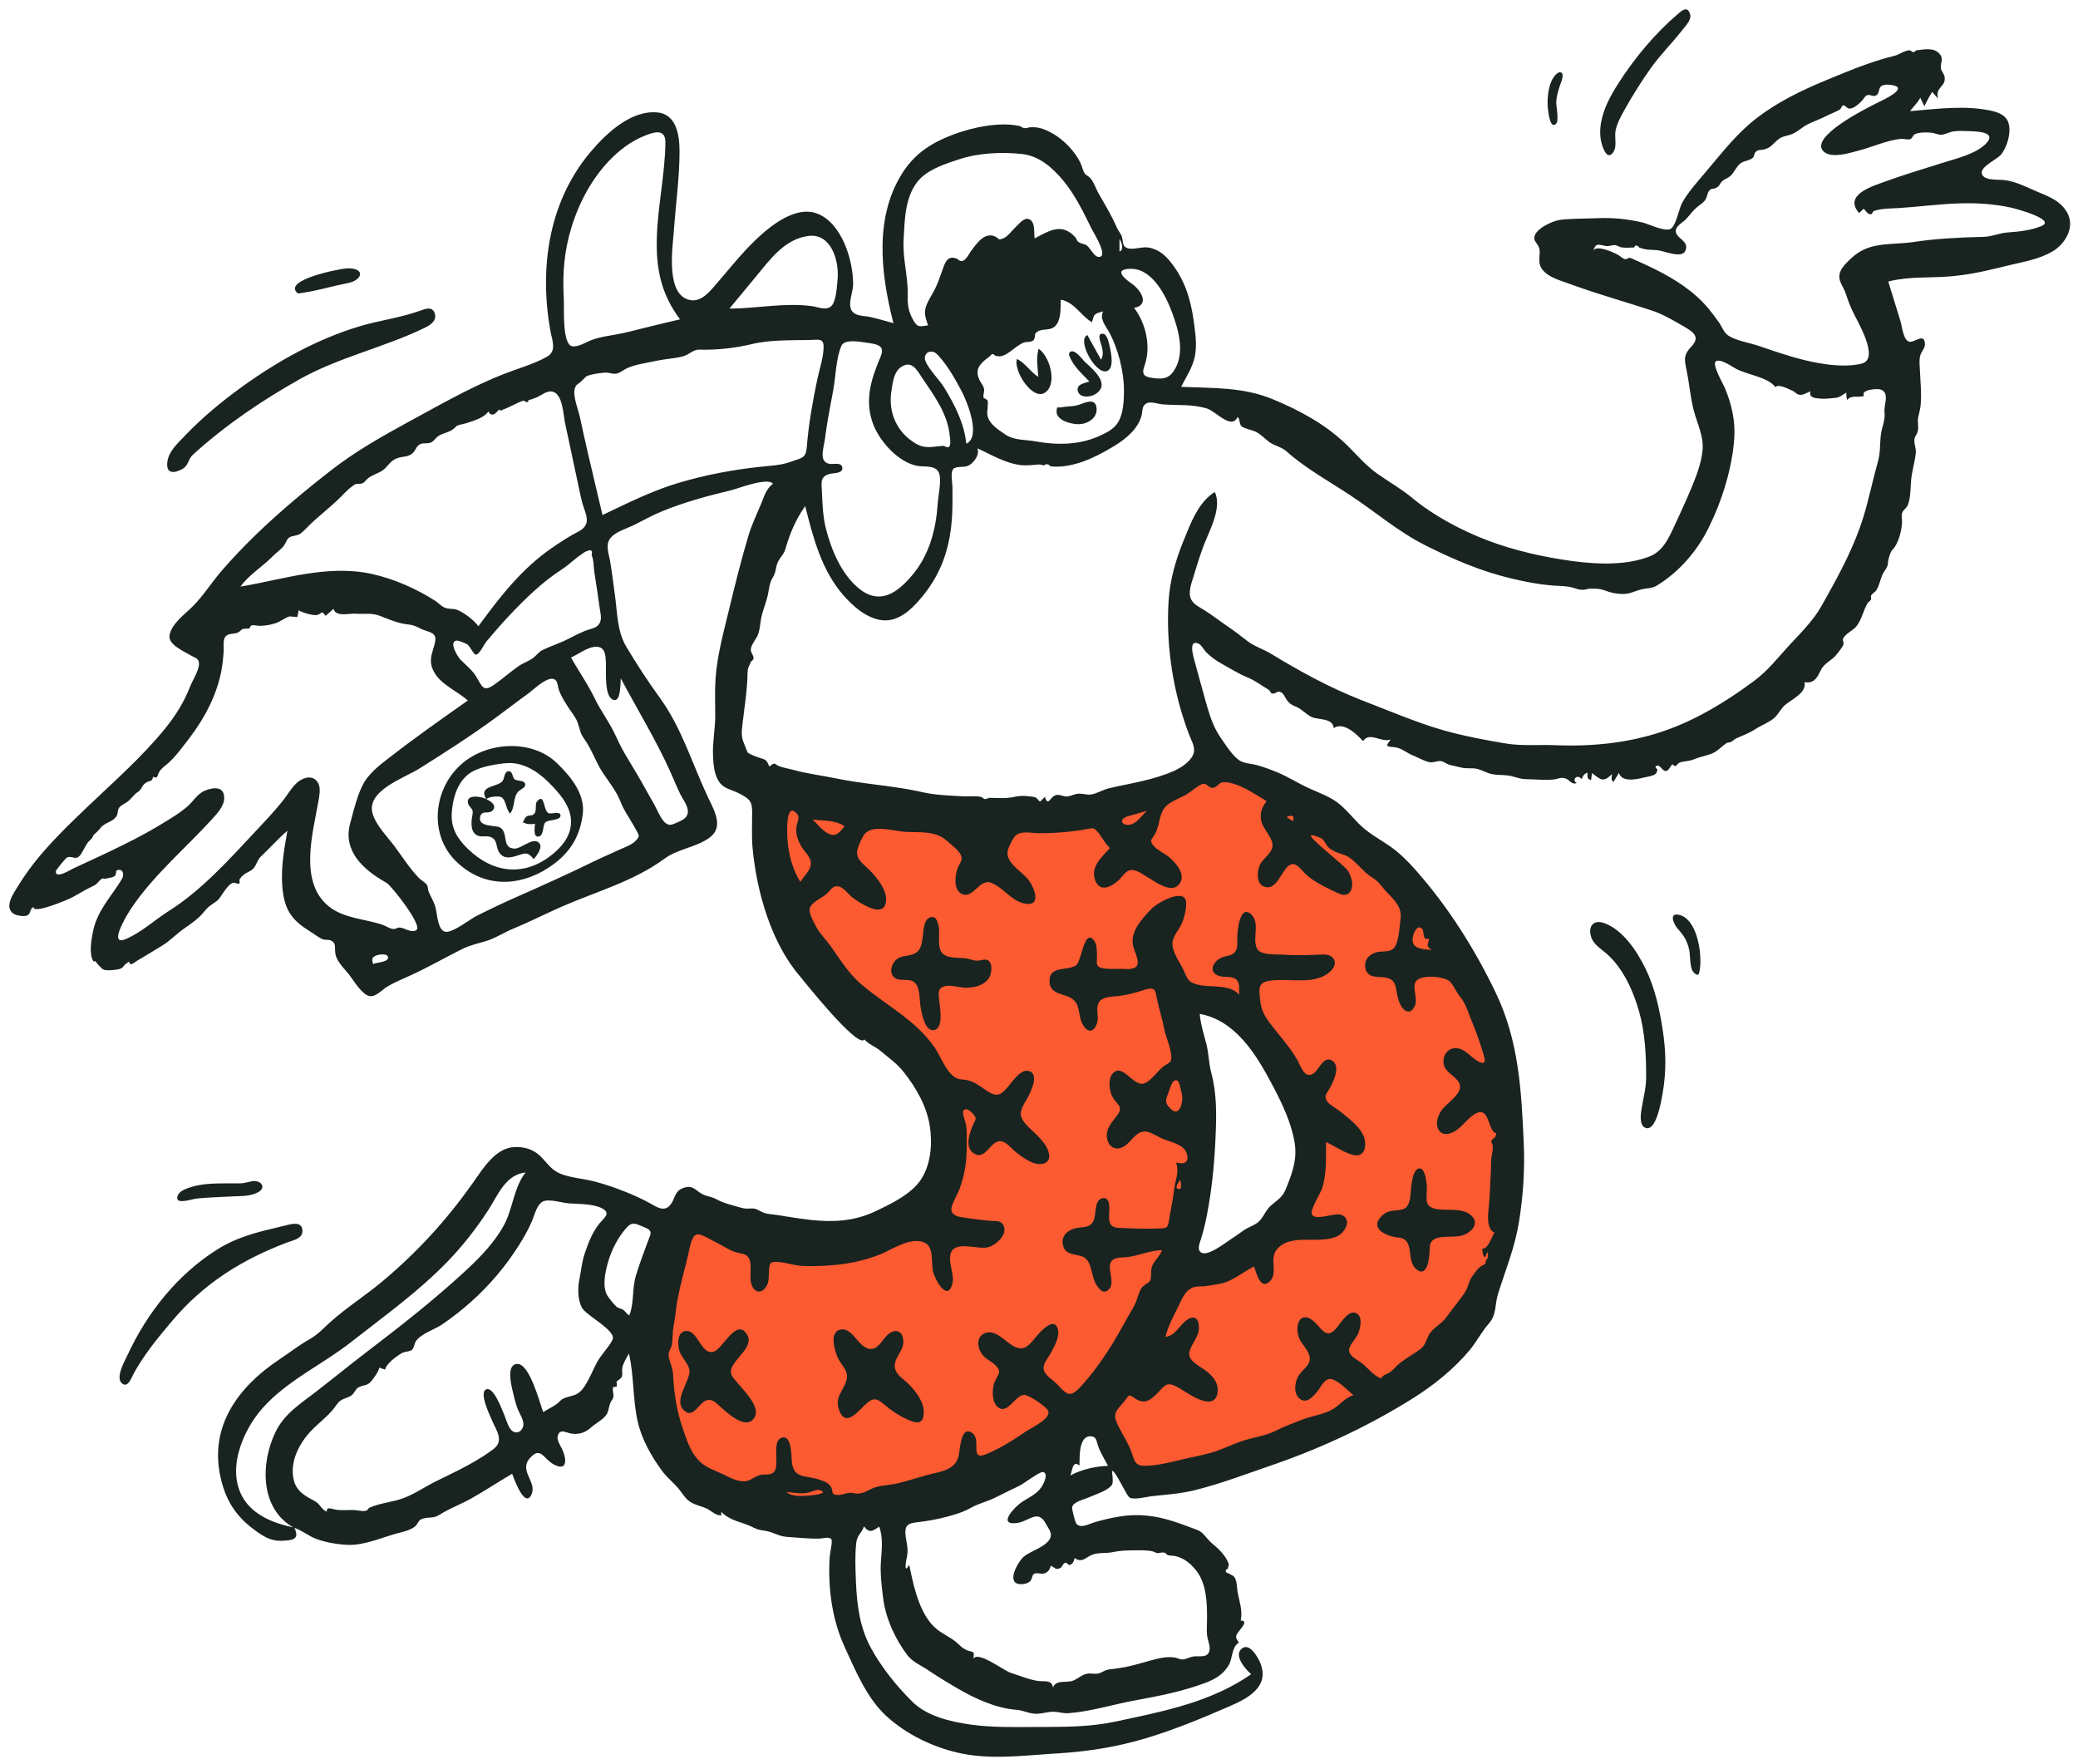 <svg width="218" height="185" viewBox="0 0 218 185" fill="none" xmlns="http://www.w3.org/2000/svg">
<g clip-path="url(#clip0_20975_42219)">
<path fill-rule="evenodd" clip-rule="evenodd" d="M137.864 122.63C137.442 128.848 129.035 132.08 123.935 133.407C124.957 127.307 126.277 120.985 125.456 114.799C125.186 112.762 124.831 110.735 124.45 108.716C124.309 107.969 124.164 107.223 124.013 106.479C123.977 106.297 123.681 105.505 123.775 105.324C123.944 105.001 125.37 105.052 125.733 105.066C126.67 105.102 127.589 105.34 128.446 105.715C130.247 106.504 131.764 107.863 133.014 109.362C135.963 112.898 138.183 117.942 137.864 122.63ZM128.131 80.368C123.25 83.268 117.371 84.824 111.805 85.583C103.324 86.739 94.666 85.408 86.375 83.565C84.339 83.112 82.308 82.624 80.302 82.052C80.212 87.947 81.865 93.554 85.093 98.472C87.762 102.537 91.246 105.934 94.29 109.7C97.124 113.205 99.41 117.16 99.524 121.786C99.571 123.717 99.413 125.484 97.802 126.735C96.183 127.993 93.996 128.459 92.015 128.746C87.055 129.463 81.859 129.075 76.929 128.286C75.972 128.132 75.017 127.958 74.072 127.739C72.999 127.491 72.624 127.199 71.728 128.007C69.795 129.751 68.908 132.366 68.47 134.867C67.65 139.552 67.928 145.016 69.111 149.638C70.25 154.091 75.628 156.558 79.613 157.634C91.63 160.88 104.889 156.398 114.11 148.419C114.311 148.245 114.511 148.069 114.705 147.887C115.36 149.256 116.075 150.6 116.857 151.9C117.401 152.804 117.973 153.713 118.659 154.518C118.907 154.809 119.197 155.201 119.536 155.392C120.166 155.746 120.807 155.486 121.52 155.361C126.783 154.444 132.034 153.238 137.039 151.339C144.647 148.451 151.47 143.694 155.076 136.18C156.898 132.385 157.848 128.226 158.307 124.056C158.835 119.267 158.949 114.372 157.606 109.705C155.145 101.152 148.867 94.218 141.992 88.87C137.737 85.561 133.061 82.57 128.131 80.368Z" fill="#FC5A31"/>
<path fill-rule="evenodd" clip-rule="evenodd" d="M201.083 5.268L201.21 5.256C201.918 5.18 202.852 4.984 203.435 5.602C203.991 6.191 203.503 6.589 203.632 7.224C203.698 7.543 203.966 7.717 204.013 8.115C204.135 9.136 202.978 9.13 203.322 10.342L202.701 9.642C202.438 10.056 202.205 10.487 201.989 10.926L201.882 11.146L201.45 10.245C201.182 10.806 200.712 11.19 200.378 11.658L200.834 11.619C203.425 11.393 206.145 11.064 208.713 11.578C209.587 11.753 210.523 12.058 210.741 13.024C210.971 14.043 210.568 15.352 209.975 16.158C209.574 16.702 207.838 17.419 207.903 18.133C207.98 18.99 209.642 18.814 210.231 18.885C211.501 19.038 212.557 19.608 213.694 20.094L214.3 20.348C215.359 20.796 216.361 21.293 216.929 22.433C217.666 23.914 216.625 25.593 215.362 26.351C213.908 27.225 212.149 27.483 210.521 27.882L209.758 28.072C207.971 28.511 206.171 28.884 204.331 29.011C202.325 29.15 200.283 29.012 198.312 29.48L198.094 29.534L199.376 33.689C199.551 34.256 199.673 35.751 200.337 35.85C200.908 35.936 201.901 34.857 201.943 36.104C201.957 36.507 201.548 36.923 201.448 37.295C201.333 37.721 201.377 38.174 201.401 38.612L201.407 38.721C201.459 39.938 201.597 41.21 201.499 42.426C201.462 42.892 201.33 43.314 201.239 43.769C201.141 44.258 201.301 44.784 201.192 45.24C201.096 45.64 200.848 45.729 200.83 46.21C200.815 46.629 201.023 47.023 200.984 47.468C200.902 48.388 200.607 49.301 200.507 50.228C200.416 51.078 200.47 52.202 200.137 52.996C200.01 53.299 199.674 53.478 199.565 53.767C199.438 54.102 199.554 54.465 199.539 54.815C199.501 55.642 199.219 56.712 198.765 57.394C198.583 57.666 198.468 57.702 198.349 57.95C198.312 58.03 198.127 58.586 198.109 58.682C198.048 59.001 198.084 59.19 197.967 59.477C197.932 59.562 197.654 59.963 197.575 60.106C197.251 60.689 197.185 61.42 196.825 61.934C196.677 62.146 196.444 62.225 196.296 62.455C196.233 62.551 196.34 62.795 196.289 62.893C196.209 63.046 196.003 63.131 195.92 63.275C195.495 64.004 195.332 64.902 194.823 65.612C194.422 66.17 193.558 66.44 193.334 67.059C193.285 67.193 193.465 67.399 193.393 67.596C193.273 67.927 192.921 68.33 192.703 68.62C192.197 69.291 191.424 69.512 191.047 70.249L190.868 70.601C190.549 71.22 190.218 71.699 189.306 71.559C189.577 72.673 187.908 73.388 187.262 73.958C186.813 74.355 186.571 74.925 186.124 75.315C185.587 75.784 184.79 76.073 184.187 76.464C183.51 76.902 182.901 77.118 182.187 77.435C181.96 77.536 181.759 77.751 181.568 77.842C181.426 77.91 181.276 77.854 181.132 77.95C180.516 78.359 180.171 78.86 179.412 79.114C178.813 79.315 178.222 79.431 177.636 79.675C177.173 79.868 176.639 79.827 176.226 79.989C176.036 80.064 175.937 80.275 175.765 80.356C175.654 80.407 175.493 80.171 175.471 80.182C175.234 80.295 175.101 80.853 174.773 80.878C174.405 80.905 174.16 80.215 173.847 80.312C173.43 80.441 173.92 80.662 173.877 80.751C173.828 80.852 173.844 80.981 173.714 81.146C173.525 81.383 172.728 81.495 172.439 81.565L172.214 81.619C171.421 81.801 170.129 82.006 169.837 81.076L169.266 82.029C168.968 81.82 169.092 81.488 169.116 81.195L169.014 81.293C168.189 82.071 167.943 81.804 167.018 81.097L166.916 81.824C166.473 81.751 166.53 81.401 166.549 81.053C166.166 81.17 166.077 81.369 165.939 81.724C165.355 81.09 164.891 81.918 165.42 82.131C164.919 82.36 164.698 81.861 164.331 81.699C163.779 81.457 163.51 81.705 163.023 81.76C162.108 81.865 161.074 81.742 160.147 81.733C159.526 81.727 159.162 81.558 158.562 81.412C157.904 81.251 157.216 81.335 156.554 81.209C155.961 81.095 155.457 80.746 154.872 80.635C154.371 80.54 153.871 80.65 153.369 80.53L152.975 80.439C152.658 80.367 152.326 80.293 152.071 80.229C151.782 80.158 151.494 79.895 151.192 79.843C150.752 79.768 150.37 80.068 149.866 79.934C149.377 79.805 148.859 79.509 148.381 79.306L148.252 79.254C147.511 78.963 147.062 78.463 146.312 78.381L145.908 78.34C145.408 78.284 145.423 78.221 145.884 77.577C144.867 77.921 143.676 76.707 143.004 77.744L142.82 77.552C142.11 76.821 140.903 75.734 139.923 76.376C139.82 75.287 138.304 75.532 137.616 75.216C137.049 74.956 136.622 74.431 136.04 74.166L135.754 74.037C135.437 73.893 135.269 73.793 134.998 73.426C134.762 73.106 134.692 72.704 134.267 72.569C133.956 72.469 133.736 72.874 133.407 72.728C133.267 72.665 133.235 72.441 133.126 72.376C132.411 71.948 131.622 71.353 130.855 71.049C129.984 70.705 129.039 70.103 128.131 69.603C127.569 69.294 127.008 68.886 126.555 68.431C126.315 68.191 126.024 67.629 125.713 67.502C124.801 67.131 125.065 68.394 125.249 69.081L125.326 69.363C125.743 70.86 126.14 72.365 126.566 73.859L126.659 74.18C126.989 75.301 127.38 76.41 128.052 77.375L128.157 77.527C128.663 78.266 129.4 79.411 130.121 79.822C130.61 80.101 131.32 80.11 131.854 80.256C132.577 80.455 133.279 80.717 133.973 81.001C135.112 81.469 136.129 82.136 137.243 82.65C138.405 83.186 139.586 83.556 140.578 84.395C141.387 85.079 142.034 85.927 142.806 86.648C143.749 87.526 144.894 88.108 145.934 88.852C146.901 89.542 147.733 90.387 148.519 91.274C151.904 95.091 154.751 99.596 156.949 104.206C159.346 109.237 159.611 114.428 159.854 119.904C159.977 122.674 159.794 125.468 159.35 128.204C158.919 130.862 157.957 133.166 157.164 135.702C156.784 136.92 157.033 137.807 156.245 138.774L156.175 138.857C155.418 139.724 154.894 140.773 154.153 141.658C152.51 143.618 150.364 145.344 148.204 146.694C143.699 149.511 138.868 151.793 133.865 153.542L133.47 153.678C130.766 154.607 128.038 155.657 125.259 156.336C123.81 156.691 122.306 156.783 120.827 156.946C120.331 157.001 118.983 157.365 118.504 157.09C118.172 156.899 116.954 154.109 116.664 154.305C116.634 154.326 116.842 155.475 116.658 155.745C116.233 156.369 115.022 156.715 114.317 157.031L114.246 157.064C113.793 157.276 112.553 157.522 112.471 158.132C112.45 158.284 112.778 159.69 112.935 159.855C113.392 160.338 114.18 159.89 114.696 159.725C115.577 159.441 116.476 159.247 117.389 159.089C119.382 158.744 121.264 158.982 123.163 159.605C124.001 159.88 124.837 160.201 125.634 160.497C126.247 160.725 126.638 161.482 127.168 161.908C127.791 162.408 128.449 163.049 128.796 163.785C129.05 164.324 128.796 164.2 128.835 164.545C128.663 164.583 128.582 164.689 128.592 164.863C128.674 164.982 128.789 165.043 128.935 165.046C129.077 165.209 129.34 165.214 129.499 165.434C129.77 165.814 129.75 166.481 129.824 166.921C129.995 167.941 130.396 168.949 130.156 169.992C130.946 169.979 130.295 170.693 130.093 170.963L129.9 171.218C129.619 171.595 129.559 171.764 129.976 172.303C129.212 172.719 129.319 173.967 128.91 174.663C128.336 175.636 127.488 176.136 126.461 176.524C124.09 177.418 121.591 177.906 119.107 178.359C116.813 178.777 114.425 179.539 112.108 179.707C111.55 179.748 111.084 179.573 110.541 179.558C110 179.544 109.453 179.73 108.91 179.763C107.996 179.82 107.438 179.418 106.671 179.359C104.481 179.188 102.36 178.221 100.417 177.09C99.514 176.564 98.617 176.021 97.744 175.445L97.372 175.196C96.596 174.671 95.739 174.351 95.167 173.59C93.902 171.909 92.905 169.731 92.649 167.642L92.593 167.18C92.461 166.1 92.343 165.005 92.408 163.922C92.483 162.652 92.679 161.372 92.24 160.141L91.983 160.312C91.459 160.654 91.121 160.78 90.641 160.105C90.401 160.855 89.918 160.968 89.819 161.918C89.682 163.226 89.741 164.554 89.793 165.866L89.808 166.213C89.922 168.579 90.246 170.848 91.415 172.954C92.531 174.967 94.08 176.893 95.716 178.507C97.28 180.049 99.727 180.605 101.829 180.902C104.047 181.215 106.278 181.167 108.51 181.157L109.966 181.152C112.326 181.143 114.635 181.092 116.974 180.597L118.833 180.204C123.18 179.275 127.564 178.203 131.258 175.618L131.165 175.536C130.573 175 129.5 173.702 130.201 172.998C131.038 172.159 131.983 173.86 132.227 174.472C133.236 177.002 130.797 178.202 128.873 179.036C126.044 180.262 123.244 181.424 120.287 182.316C117.214 183.243 114.262 183.712 111.091 183.917L110.25 183.97C107.175 184.174 104.133 184.556 101.064 183.974C98.139 183.42 95.075 181.972 92.888 179.916C90.915 178.062 89.725 175.19 88.61 172.762C87.264 169.833 86.838 166.474 87.044 163.273C87.063 162.968 87.376 161.635 87.211 161.451C86.962 161.172 86.364 161.378 86.046 161.389C84.876 161.431 83.613 161.28 82.492 161.208C81.763 161.162 81.123 160.726 80.362 160.591L80.189 160.562C79.755 160.492 79.537 160.477 79.102 160.266L79.018 160.224C77.816 159.61 76.73 159.608 75.691 158.62C75.605 158.615 75.702 158.93 75.689 158.928C75.856 158.957 75.139 158.934 75.388 158.925C75.102 158.936 74.409 158.35 74.104 158.223C73.628 158.024 73.108 157.906 72.646 157.676C71.951 157.329 71.716 156.813 71.245 156.227C70.689 155.534 69.985 155.017 69.454 154.288C68.307 152.715 67.325 150.996 66.893 149.078C66.367 146.742 66.527 144.307 65.977 141.972C65.717 142.472 65.399 142.924 65.282 143.485C65.224 143.763 65.358 144.213 65.215 144.447C65.059 144.703 64.788 144.781 64.661 144.964C64.716 144.885 64.706 145.419 64.702 145.439L64.297 145.521C64.285 145.802 64.309 146.079 64.368 146.353C64.306 146.883 64.184 146.779 64.013 147.207C63.883 147.531 63.856 147.95 63.7 148.255C63.402 148.838 62.609 149.229 62.089 149.666L62.02 149.726C61.402 150.281 60.736 150.508 59.912 150.375C59.389 150.291 58.724 149.807 58.509 150.632C58.398 151.06 58.776 151.612 58.956 151.978L59.006 152.085C59.42 153.008 59.578 154.41 58.092 153.613C56.979 153.017 56.739 151.666 55.592 152.951C54.389 154.298 56.367 155.437 55.758 156.768C55.058 158.296 53.924 155.126 53.732 154.592C52.285 155.441 50.881 156.371 49.42 157.195C48.413 157.763 47.364 158.144 46.383 158.727L46.157 158.865C45.437 159.323 45.151 159.094 44.398 159.29C43.825 159.439 43.907 159.81 43.528 160.124C43.051 160.519 42.244 160.695 41.826 160.802C40.329 161.185 38.318 162.09 36.608 162.055C35.54 162.033 34.232 161.807 33.226 161.446C32.354 161.132 31.684 160.519 30.885 160.27C31.516 161.55 30.571 161.587 29.5 161.623C28.365 161.661 27.55 161.113 26.659 160.454C24.697 159.003 23.648 157.311 23.122 154.899C21.966 149.595 24.99 145.521 29.148 142.707L29.274 142.622C30.354 141.902 31.379 141.101 32.508 140.462C33.368 139.976 33.895 139.364 34.621 138.711C36.342 137.163 38.349 135.895 40.128 134.403C43.767 131.353 46.79 128.052 49.526 124.196L49.721 123.92C50.718 122.497 52.008 120.449 53.896 120.329C54.933 120.263 55.947 120.544 56.695 121.283C57.407 121.986 57.829 122.737 58.811 123.126C59.928 123.568 61.202 123.629 62.361 123.933C63.421 124.21 64.462 124.561 65.481 124.965C66.424 125.339 67.344 125.749 68.229 126.243L68.606 126.456C69.125 126.743 69.701 126.987 70.185 126.536C70.865 125.901 70.642 124.976 71.708 124.606C72.718 124.256 72.948 124.888 73.695 125.266C74.128 125.485 74.635 125.53 75.085 125.761C75.571 126.011 76.004 126.205 76.531 126.342C77.005 126.464 77.522 126.645 77.998 126.745C78.382 126.826 78.581 126.745 78.944 126.763C79.431 126.787 79.596 127.002 80.084 127.197C80.538 127.378 81.098 127.379 81.578 127.456L82.444 127.597C83.31 127.737 84.177 127.871 85.049 127.966C87.406 128.222 89.608 128.107 91.779 127.086L92.241 126.867C93.818 126.116 95.71 125.13 96.64 123.696C97.66 122.123 97.829 119.953 97.548 118.138C97.221 116.029 96.109 114.097 94.8 112.447C94.082 111.541 93.229 110.956 92.36 110.225C91.807 109.759 91.135 109.564 90.686 109.03C90.033 110.122 84.14 102.661 83.938 102.428C80.9 98.918 79.378 93.523 78.954 88.977C78.832 87.672 78.917 86.389 78.906 85.082C78.897 83.962 78.515 83.742 77.538 83.227C76.798 82.836 75.948 82.755 75.449 82.025C74.91 81.237 74.833 80.127 74.799 79.204C74.748 77.815 75.034 76.456 75.036 75.071C75.038 73.773 74.975 72.475 75.067 71.178C75.241 68.739 75.898 66.351 76.475 63.982L76.546 63.686C77.142 61.202 77.764 58.716 78.495 56.268C78.849 55.084 79.35 54.008 79.835 52.878C80.161 52.12 80.373 51.236 81.099 50.748C80.508 50.023 77.402 51.261 76.676 51.434C74.243 52.014 71.8 52.672 69.481 53.622C68.466 54.038 67.518 54.566 66.54 55.058C65.753 55.453 64.507 55.772 63.983 56.521C63.495 57.218 63.898 58.188 64.023 58.957C64.155 59.764 64.266 60.575 64.373 61.387L64.533 62.604C64.774 64.423 64.754 66.247 65.714 67.857C66.799 69.677 67.949 71.445 69.193 73.157C71.532 76.375 72.577 80.032 74.246 83.571L74.424 83.943C75.055 85.245 75.87 86.829 74.427 87.875C73.001 88.91 71.137 89.023 69.689 90.088C66.489 92.441 62.566 93.519 58.97 95.088C57.233 95.846 55.558 96.707 53.81 97.429C52.837 97.831 51.972 98.419 50.959 98.726C50.115 98.983 49.309 99.144 48.512 99.54C46.766 100.409 45.06 101.388 43.295 102.209C42.391 102.629 41.458 102.998 40.6 103.512C40.032 103.854 39.388 104.655 38.706 104.469C37.95 104.264 37.135 102.909 36.683 102.313C36.146 101.605 35.313 100.906 35.178 99.997C35.09 99.41 35.307 98.89 34.668 98.636C34.48 98.561 34.098 98.622 33.845 98.519C33.429 98.351 33.022 98.006 32.634 97.769L32.445 97.652C30.808 96.621 29.964 95.664 29.686 93.619C29.387 91.428 29.769 89.29 30.153 87.137C29.157 88.002 28.32 88.943 27.38 89.836C26.989 90.207 26.945 90.651 26.628 91.047C26.342 91.404 25.923 91.477 25.583 91.75C25.317 91.964 25.297 92.003 25.141 92.236C25.057 92.36 25.239 92.573 25.072 92.683C24.924 92.782 24.708 92.541 24.437 92.613C23.843 92.77 23.207 94.09 22.838 94.433C22.541 94.708 22.023 94.915 21.573 95.444L21.512 95.519C20.844 96.364 20.133 96.831 19.263 97.44C18.445 98.013 17.831 98.701 17.01 99.194C16.194 99.685 15.353 100.22 14.496 100.707C14.199 100.876 14.048 101.086 13.698 101.152C13.634 101.164 13.57 100.876 13.536 100.888C13.372 100.946 13.393 100.997 13.218 101.096C13.046 101.194 12.936 101.468 12.711 101.579C12.413 101.727 11.763 101.769 11.437 101.776C10.702 101.794 10.731 101.606 10.29 101.183C10.215 101.11 10.033 100.855 10.014 100.828C9.993 100.799 9.825 100.878 9.807 100.851C9.309 100.104 9.585 98.584 9.746 97.764C10.191 95.509 11.627 94.128 12.763 92.252C13.147 91.617 12.769 90.94 12.129 91.387C12.292 91.273 12.1 91.825 12.095 91.832C11.929 92.047 11.425 92.084 11.171 92.147L11.129 92.159C10.867 92.238 10.864 92.067 10.669 92.195C10.302 92.433 10.245 92.73 9.771 92.944C9.054 93.267 8.41 93.679 7.722 94.051L7.461 94.189C7.169 94.339 3.413 95.961 3.521 95.131C3.091 95.378 3.276 95.749 2.912 95.995C2.618 96.194 1.733 96.048 1.445 95.863C0.348 95.159 1.466 93.629 1.951 92.853L1.974 92.815C3.847 89.78 6.333 87.356 8.884 84.912L9.091 84.713C11.915 82.01 14.89 79.43 17.351 76.386C18.463 75.012 19.308 73.644 19.955 71.993C20.209 71.346 20.922 70.258 20.877 69.579C20.842 69.054 20.518 69.044 20.046 68.77L19.901 68.684C19.135 68.24 17.648 67.587 17.782 66.662C17.955 65.469 19.401 64.419 20.187 63.637C21.342 62.488 22.203 61.091 23.265 59.861C24.394 58.554 25.591 57.302 26.831 56.102C29.32 53.693 32.023 51.442 34.755 49.317C37.3 47.339 40.058 45.782 42.871 44.245L44.257 43.489C47.073 41.949 49.867 40.408 52.865 39.229C54.322 38.656 56.055 38.183 57.411 37.403C58.443 36.808 57.902 35.628 57.733 34.671C56.577 28.142 57.532 21.265 61.852 16.062L61.98 15.91C63.627 13.96 66.224 11.532 68.961 11.794C71.002 11.99 71.29 14.24 71.289 15.908C71.287 18.5 70.928 21.125 70.73 23.714L70.689 24.279C70.546 26.105 69.813 31.034 72.442 31.484C73.647 31.691 74.561 30.462 75.258 29.654L75.301 29.604C76.305 28.451 77.26 27.252 78.309 26.139L78.522 25.916C80.212 24.156 83.275 21.39 85.811 22.434C88.35 23.48 89.515 27.353 89.5 29.829C89.494 30.804 88.688 32.313 89.679 32.9C90.124 33.165 90.805 33.144 91.304 33.254C92.118 33.434 92.922 33.686 93.728 33.898L93.649 33.587C92.367 28.475 91.725 22.55 94.806 17.941C96.086 16.026 97.797 14.96 99.903 14.152C101.903 13.384 104.761 12.759 106.893 13.205C107.212 13.271 107.15 13.414 107.547 13.444C107.713 13.457 107.898 13.361 108.064 13.352C108.631 13.321 109.029 13.371 109.572 13.584C110.549 13.966 111.467 14.643 112.18 15.41C112.626 15.89 113.012 16.43 113.316 17.012C113.493 17.351 113.591 17.902 113.804 18.203C113.918 18.364 114.179 18.464 114.383 18.684C114.756 19.088 114.969 19.797 115.243 20.278L115.538 20.791C116.126 21.811 116.701 22.794 117.175 23.885C117.304 24.183 117.543 24.459 117.661 24.733C117.795 25.042 117.745 25.57 117.958 25.821C118.441 26.39 119.678 25.874 120.347 25.949C121.452 26.073 122.226 26.736 122.889 27.588C124.305 29.407 124.906 31.384 125.225 33.624L125.308 34.233C125.448 35.289 125.562 36.405 125.339 37.442C125.094 38.581 124.426 39.558 123.908 40.58C127.202 40.72 130.412 40.586 133.521 41.875C136.287 43.022 138.974 44.46 141.156 46.546C142.27 47.611 143.235 48.81 144.506 49.699C145.761 50.576 147.041 51.303 148.222 52.283C150.435 54.119 153.377 55.672 156.052 56.685C158.835 57.738 161.874 58.428 164.816 58.835L165.143 58.879C167.671 59.205 170.688 59.309 173.072 58.363C174.374 57.846 174.984 56.617 175.547 55.405L176.069 54.281C176.504 53.342 176.934 52.399 177.334 51.448L177.468 51.129C177.981 49.894 178.492 48.537 178.614 47.214C178.747 45.771 178.067 44.469 177.703 43.105C177.338 41.735 177.241 40.337 176.96 38.954L176.868 38.495C176.687 37.56 176.697 37.158 177.42 36.369L177.476 36.309C178.418 35.305 177.567 34.77 176.634 34.235L176.076 33.914C175.151 33.383 174.242 32.88 173.207 32.544C170.554 31.682 167.893 30.927 165.263 29.993L164.523 29.726C163.5 29.364 161.909 28.918 161.554 27.789C161.373 27.211 161.633 26.599 161.476 26.022C161.371 25.64 160.907 25.302 160.958 24.894C161.076 23.978 162.91 23.159 163.646 23.067C164.817 22.923 166.056 22.941 167.245 22.899L167.541 22.887C169.148 22.815 170.709 22.966 172.277 23.328C172.943 23.482 174.58 24.316 175.231 24.021C175.831 23.75 176.132 21.881 176.465 21.286C177.11 20.134 177.986 19.175 178.833 18.175C180.635 16.049 182.265 13.89 184.521 12.212C186.629 10.643 189.002 9.479 191.42 8.48L192.615 7.985C194.62 7.16 196.683 6.348 198.745 5.856C199.279 5.729 199.752 5.31 200.289 5.279C200.49 5.267 200.583 5.49 200.745 5.47C200.862 5.455 200.993 5.276 201.083 5.268ZM109.423 154.408C109.122 154.328 107.422 155.609 106.971 155.841L106.942 155.855C106.05 156.271 105.183 156.719 104.298 157.146C103.496 157.533 102.673 157.707 101.889 158.149C101.032 158.632 100.102 158.906 99.152 159.149C98.248 159.38 97.358 159.538 96.441 159.653L96.165 159.687C95.341 159.782 94.924 159.963 94.987 160.88C95.053 161.837 95.334 162.344 95.147 163.298L95.102 163.509C94.999 164.01 94.85 165.093 95.385 164.14L95.505 164.724C95.94 166.812 96.595 169.495 98.233 170.859C98.947 171.454 99.86 171.797 100.538 172.453L100.658 172.568C100.927 172.821 101.13 172.975 101.541 173.144C101.847 173.269 101.845 173.159 102.13 173.36C102.21 173.417 102.118 173.911 102.117 173.998C102.628 173.136 105.298 175.259 106.07 175.49C107.012 175.771 107.976 176.212 108.956 176.333C109.55 176.407 110.348 176.18 110.469 177.015C110.778 176.149 111.894 176.569 112.591 176.288C113.098 176.085 113.485 175.676 114.041 175.568C114.448 175.489 114.842 175.639 115.246 175.539C115.665 175.434 115.872 175.181 116.352 175.12L116.842 175.058C117.241 175.006 117.626 174.951 118.041 174.871C118.933 174.698 119.704 174.458 120.584 174.214L120.899 174.128C121.685 173.917 122.571 173.722 123.336 173.894C123.669 173.969 123.802 174.091 124.131 174.067C124.471 174.042 124.898 173.765 125.326 173.747L125.442 173.743C126.118 173.73 126.687 173.835 126.877 173.177C127.01 172.718 126.685 172.02 126.634 171.558C126.578 171.054 126.617 170.551 126.624 170.046L126.628 169.71C126.642 168.007 126.543 166.03 125.449 164.687C124.875 163.983 124.22 163.452 123.341 163.237C122.973 163.147 122.833 163.233 122.448 163.104C122.328 162.923 122.165 162.837 121.959 162.846C121.79 162.864 121.623 162.892 121.458 162.93C121.029 162.814 121.066 162.728 120.653 162.681L120.521 162.667C120.276 162.644 119.918 162.619 119.731 162.621L119.017 162.624C118.28 162.628 117.486 162.649 116.786 162.804C116.033 162.971 115.328 162.83 114.649 163.065C113.913 163.32 113.522 164.018 112.742 163.427L112.661 163.691C112.588 163.919 112.512 164.048 112.206 164.166C112.056 164.224 111.974 163.83 111.7 163.95C111.495 164.04 111.43 164.374 111.254 164.466C110.722 164.741 110.715 164.455 110.249 164.241L110.207 164.352C110.068 164.705 109.947 164.914 109.55 165.05C109.244 165.154 108.723 164.918 108.455 165.109C108.265 165.243 108.279 165.647 108.091 165.844C107.814 166.135 107.239 166.223 106.865 166.155C105.567 165.917 106.855 163.693 107.485 163.221C108.224 162.668 109.633 162.276 110.122 161.454C110.461 160.883 110.051 160.436 109.748 159.889L109.72 159.836C108.857 158.221 107.945 159.638 106.597 159.772C104.563 159.973 106.567 157.965 107.227 157.541C107.959 157.07 108.771 156.724 109.265 155.976L109.309 155.907C109.532 155.541 110.012 154.565 109.423 154.408ZM55.142 122.985C53.014 123.218 52.25 125.364 51.197 126.975C49.956 128.873 48.588 130.633 47.017 132.265C43.917 135.487 40.324 138.038 36.826 140.785C33.801 143.16 30.118 144.803 27.53 147.724C25.385 150.145 23.57 154.53 25.762 157.526C26.902 159.082 28.947 159.85 30.765 160.214C27.236 158.216 27.332 153.411 28.925 150.169C29.849 148.289 31.532 147.234 33.135 146C34.924 144.623 36.67 143.191 38.466 141.82C41.984 139.135 45.502 136.383 48.759 133.378L49.067 133.092C50.501 131.749 51.884 130.293 52.843 128.565C53.813 126.817 53.887 124.555 55.142 122.985ZM59.653 126.228C58.96 126.178 57.538 125.703 56.919 126.054C56.319 126.394 56.077 127.436 55.834 128.023C55.44 128.975 54.926 129.862 54.373 130.731C52.998 132.889 51.315 134.864 49.407 136.564C48.462 137.405 47.447 138.21 46.402 138.921C45.58 139.479 44.281 139.839 43.661 140.641C43.445 140.921 43.467 141.388 43.194 141.611C42.989 141.778 42.453 141.771 42.177 141.926C41.633 142.234 40.529 143.027 40.401 143.669L39.771 143.457C39.825 143.746 39.059 144.789 38.836 145.01C38.444 145.398 37.96 145.276 37.545 145.571C37.265 145.771 37.185 146.118 36.918 146.335C36.559 146.628 36.05 146.664 35.68 146.953C35.377 147.189 35.207 147.526 34.968 147.816C34.288 148.644 33.418 149.283 32.677 150.051C31.385 151.39 30.338 153.39 30.833 155.311C31.044 156.129 31.57 156.618 32.273 157.048C32.613 157.255 33.002 157.398 33.306 157.663C33.648 157.959 33.83 158.434 34.298 158.565C34.179 157.963 34.933 158.327 35.264 158.369C35.852 158.444 36.443 158.398 37.032 158.393C37.388 158.39 37.967 158.549 38.299 158.489C38.694 158.419 38.513 158.267 38.784 158.145C39.884 157.65 41.199 157.577 42.337 157.147C43.563 156.683 44.612 155.932 45.78 155.362L46.753 154.888C48.473 154.048 50.264 153.145 51.764 152.006C52.92 151.127 52.08 150.077 51.61 148.982L51.549 148.839C51.28 148.225 50.284 146.094 50.984 145.75C51.725 145.386 52.578 147.64 52.809 148.191L52.831 148.242C53.051 148.746 53.204 149.376 53.503 149.839C53.861 150.393 54.576 150.443 54.863 149.683C55.089 149.086 54.478 148.27 54.282 147.725C54.112 147.253 53.979 146.759 53.863 146.269L53.717 145.639C53.517 144.74 53.25 143.142 54.235 143.075C55.582 142.983 56.641 147.267 56.987 148.12C57.475 147.81 57.983 147.595 58.447 147.247C58.694 147.06 58.823 146.822 59.13 146.693C59.986 146.334 60.544 146.473 61.166 145.641C61.776 144.825 62.139 143.819 62.618 142.926C63.074 142.076 63.842 141.38 64.257 140.537C64.725 139.588 61.496 138.011 61.048 137.173C60.611 136.356 60.594 135.168 60.769 134.257L60.789 134.161C60.974 133.289 61.027 132.452 61.309 131.588L61.407 131.294C61.755 130.266 62.181 129.235 62.852 128.38L62.907 128.312C63.409 127.708 64.113 127.276 63.172 126.759C62.259 126.256 60.672 126.302 59.653 126.228ZM85.979 156.308C85.648 156.201 85.131 156.507 84.808 156.574C83.997 156.742 83.282 156.558 82.472 156.509C83.093 156.975 83.876 156.952 84.611 156.899L84.918 156.875C85.472 156.825 87.035 156.647 85.979 156.308ZM128.461 82.045L128.371 82.046C127.806 82.064 127.693 82.665 127.154 82.642C126.749 82.625 126.564 82.06 126.103 82.251C125.53 82.489 124.903 83.108 124.319 83.421C123.725 83.738 122.983 84.01 122.463 84.442C121.526 85.222 121.74 86.508 121.155 87.507L121.103 87.591C120.803 88.063 120.553 88.174 121.053 88.747C121.45 89.202 122.078 89.465 122.55 89.833L122.623 89.891C123.409 90.532 124.636 91.958 123.538 92.915C122.697 93.647 121.127 92.441 120.357 91.994L120.316 91.971C119.814 91.687 119.124 91.127 118.511 91.288C118.038 91.411 117.67 92.062 117.313 92.369L117.236 92.435C116.48 93.062 115.415 93.585 114.92 92.4C114.325 90.975 115.593 89.882 116.449 88.957C115.857 88.426 115.589 87.723 115.08 87.183C114.712 86.793 114.593 86.867 114.072 86.96C112.34 87.27 110.673 87.416 108.906 87.397C108.206 87.39 107.221 87.14 106.61 87.595C106.297 87.827 105.95 88.608 105.798 88.982C105.267 90.292 106.891 91.207 107.728 92.093L107.773 92.142C108.421 92.88 109.395 95.091 107.571 94.797C106.145 94.568 105.271 93.118 104.022 92.614C102.704 92.082 102.044 94.513 100.776 93.694C100.017 93.203 100.198 91.796 100.462 91.084C100.666 90.533 101.033 90.277 100.809 89.707C100.616 89.218 99.704 88.528 99.31 88.176C98.104 87.098 96.43 87.354 94.913 87.254L94.787 87.244C93.505 87.123 91.31 86.428 90.575 87.674C90.355 88.048 89.978 88.841 89.924 89.287C89.814 90.187 90.649 90.679 91.2 91.245L91.31 91.359C92.055 92.141 93.003 93.313 92.96 94.412C92.908 95.745 91.833 95.51 90.942 95.072C90.45 94.83 89.949 94.529 89.505 94.205C89.053 93.875 88.555 93.123 88.001 92.99C87.379 92.841 87.169 93.328 86.773 93.718C86.302 94.183 85.17 94.59 84.961 95.248C84.792 95.777 85.44 96.858 85.678 97.306C86.058 98.019 86.66 98.562 87.126 99.217C88.105 100.59 88.974 102.05 90.261 103.166C92.902 105.456 96.035 106.934 98.081 109.922C98.834 111.022 99.473 113.164 100.894 113.233C102.128 113.293 102.602 113.836 103.623 114.485C104.625 115.122 105.036 114.821 105.687 114.066L105.772 113.967C106.181 113.485 107.018 112.225 107.793 112.325C109.195 112.507 108.092 114.656 107.71 115.316L107.545 115.596C106.89 116.733 106.889 117.212 107.905 118.225L107.965 118.284C108.678 118.982 109.676 119.806 109.992 120.792C110.392 122.041 109.279 122.338 108.289 121.942C107.685 121.701 107.131 121.284 106.617 120.892C106.179 120.556 105.642 119.838 105.097 119.725C103.93 119.482 103.485 121.694 102.253 121.04C101.074 120.414 101.769 118.709 102.126 117.895C102.361 117.36 102.508 117.383 102.13 116.902L102.09 116.852C101.876 116.584 101.34 116.13 101.078 116.488C100.884 116.753 101.299 117.661 101.344 117.939C101.458 118.639 101.424 119.382 101.417 120.096L101.417 120.273C101.414 121.975 101.207 123.244 100.632 124.805C100.458 125.276 99.657 126.554 99.827 127.046C100.029 127.627 100.799 127.67 101.302 127.745C102.188 127.875 103.074 127.998 103.967 128.065C104.438 128.1 104.966 128.01 105.238 128.483C105.813 129.481 104.454 130.639 103.641 130.839C102.636 131.087 100.427 130.199 99.826 131.269C99.317 132.175 100.176 133.638 99.919 134.641C99.397 136.669 98.041 134.17 97.88 133.356C97.617 132.019 98.138 130.231 96.213 130.18C94.85 130.143 93.416 131.174 92.179 131.645C90.353 132.341 88.571 132.659 86.624 132.766C85.822 132.81 85.016 132.832 84.213 132.796C83.323 132.756 82.475 132.427 81.607 132.372C80.75 132.319 80.736 132.511 80.673 133.306C80.63 133.857 80.716 134.452 80.39 134.951C79.777 135.886 79.016 135.49 78.787 134.559C78.599 133.798 78.965 132.537 78.512 131.894C78.226 131.487 77.675 131.5 77.238 131.366C76.448 131.124 75.804 130.658 75.078 130.292L74.922 130.216C74.522 130.026 73.525 129.382 73.094 129.49C72.509 129.636 72.304 131.161 72.191 131.636C71.827 133.167 71.384 134.701 71.092 136.246C70.916 137.18 70.852 138.133 70.67 139.064C70.543 139.712 70.584 140.357 70.5 140.962C70.414 141.584 70.04 141.715 70.167 142.372C70.286 142.989 70.57 143.463 70.605 144.135C70.705 146.065 70.971 147.898 71.595 149.738L71.755 150.214C72.136 151.338 72.579 152.541 73.448 153.349C74.174 154.023 75.211 154.316 76.081 154.758L76.288 154.862C76.811 155.12 77.366 155.356 77.957 155.383C78.751 155.42 79.068 154.871 79.793 154.712C80.235 154.616 80.788 154.779 81.154 154.453C81.907 153.783 80.84 151.11 82.052 150.803C83.091 150.54 83.008 152.789 83.071 153.337C83.274 155.121 84.438 154.732 85.835 155.176L86.078 155.253C86.514 155.397 86.989 155.592 87.196 156.008C87.458 156.536 87.13 156.774 87.884 156.821C88.337 156.85 88.772 156.577 89.246 156.589C89.482 156.595 89.694 156.678 89.937 156.676C90.687 156.671 91.146 156.234 91.817 156.018C92.581 155.773 93.464 155.778 94.253 155.579C95.182 155.345 96.103 155.06 97.023 154.791L97.166 154.751C98.584 154.365 100.27 154.269 100.592 152.623L100.607 152.541C100.727 151.791 100.859 149.445 102.035 150.348C102.974 151.071 101.693 153.246 103.412 152.556C104.796 152 106.138 151.161 107.379 150.322L107.574 150.19C108.131 149.811 110.226 148.846 109.983 148.038C109.845 147.578 107.903 146.299 107.435 146.32C106.45 146.365 105.629 148.6 104.567 147.492C104.027 146.929 104.069 145.6 104.362 144.924C104.72 144.098 105.164 143.898 104.38 143.161C104.016 142.819 103.527 142.609 103.184 142.244C102.571 141.591 102.292 140.305 103.288 139.86C104.382 139.371 105.433 140.693 106.266 141.176C107.524 141.905 108.016 140.993 108.825 140.069L108.911 139.971C109.405 139.425 110.706 138.08 111.003 139.54C111.161 140.318 110.512 141.434 110.152 142.082C109.881 142.571 109.386 143.061 109.496 143.662C109.606 144.271 110.453 144.743 110.851 145.151L111.313 145.632C111.974 146.306 112.369 146.534 113.31 145.521C114.484 144.258 115.49 142.87 116.424 141.412C117.328 140 118.06 138.542 118.911 137.116C119.271 136.512 119.366 135.853 119.673 135.237C119.908 134.767 120.476 134.665 120.656 134.327C120.824 134.013 120.711 133.302 120.832 132.921C121.057 132.211 121.682 131.819 121.905 131.145C120.741 131.138 119.518 131.704 118.349 131.852C117.558 131.952 116.72 131.794 116.471 132.568C116.235 133.304 117.079 134.771 116.185 135.371C115.698 135.699 115.392 135.296 115.102 134.897C114.39 133.919 114.657 132.119 113.438 131.764C112.647 131.534 111.736 131.603 111.511 130.606C111.301 129.672 111.96 129.067 112.776 128.852C113.578 128.64 114.299 128.902 114.725 128.044C115.02 127.451 114.766 125.873 115.647 125.691C116.647 125.483 116.327 127.21 116.346 127.72C116.389 128.874 117.037 128.787 117.99 128.829C118.936 128.871 119.86 128.898 120.802 128.88L121.77 128.856C122.493 128.833 122.534 128.744 122.688 127.72C122.828 126.788 123.049 125.908 123.151 124.945C123.277 123.755 123.736 123.086 123.387 121.936C124.283 122.228 124.9 121.83 124.418 120.801C124.039 119.99 122.648 119.765 121.891 119.42L121.777 119.366C120.868 118.927 120.121 118.295 119.219 119.039C118.675 119.487 118.25 120.226 117.532 120.425C116.643 120.671 116.074 119.877 116.116 119.038C116.161 118.133 116.768 117.613 117.25 116.941C117.892 116.046 117.126 115.847 116.71 115.066C116.394 114.475 116.223 113.257 116.666 112.685C117.699 111.352 118.843 113.957 119.978 113.664C120.733 113.47 121.448 112.288 122.099 111.833C122.694 111.417 122.937 111.483 122.877 110.762C122.802 109.874 122.366 108.923 122.162 108.029L122.127 107.861C121.93 106.85 121.608 105.89 121.398 104.893L121.361 104.707C121.222 103.967 121.196 103.488 120.225 103.784L120.165 103.803C119.263 104.095 118.437 104.335 117.489 104.46L117.382 104.473C116.598 104.558 115.429 104.519 115.175 105.389C114.99 106.019 115.31 106.705 115.07 107.373C114.729 108.323 114.095 108.372 113.58 107.46C113.219 106.821 113.28 106.049 112.993 105.386C112.397 104.011 110.244 104.664 110.11 103.065C109.956 101.237 111.943 101.882 112.881 101.267C113.482 100.873 113.732 97.238 114.802 98.699C115.023 99.001 115.064 99.464 115.075 99.877L115.081 100.309C115.094 100.858 114.948 101.237 115.335 101.448C115.838 101.723 117.17 101.608 117.865 101.636L117.937 101.64C119.771 101.752 119.49 100.943 118.962 99.515C118.379 97.942 119.672 96.504 120.754 95.382L120.81 95.324C121.413 94.702 124.337 93.041 124.433 94.668C124.473 95.343 124.229 96.321 123.959 96.922C123.644 97.622 122.97 98.234 122.997 99.046C123.03 100.004 123.884 101.098 124.259 101.964L124.344 102.16C124.598 102.739 124.764 103.014 125.428 103.226C126.826 103.672 128.97 103.14 130.002 104.341C129.962 103.82 130.126 103.135 129.695 102.749C129.284 102.38 128.593 102.522 128.097 102.424C126.624 102.135 127.198 100.766 128.308 100.387C128.749 100.237 129.294 100.243 129.592 99.827C129.898 99.4 129.79 98.662 129.805 98.147L129.808 98.082C129.846 97.375 130.131 94.813 131.292 95.947C132.202 96.834 131.364 98.461 131.859 99.474C132.234 100.243 133.762 100.083 134.54 100.133L134.592 100.136C136.023 100.252 137.374 100.182 138.795 100.124C139.877 100.079 140.489 100.97 139.632 101.831C137.998 103.473 135.054 102.515 133.043 102.904C131.908 103.123 132.105 103.87 132.192 104.836C132.304 106.07 132.762 106.743 133.506 107.692L133.582 107.788C134.448 108.887 135.413 109.977 136.109 111.198L136.149 111.273C136.517 111.963 136.857 113.173 137.787 112.616C138.356 112.276 138.857 110.687 139.749 111.254C140.719 111.87 139.827 113.571 139.46 114.229C139.224 114.65 138.923 114.885 139.133 115.369C139.337 115.838 140.307 116.335 140.678 116.644L140.84 116.777C141.668 117.456 142.768 118.303 143.113 119.321C143.38 120.11 143.201 121.311 142.182 121.187C141.19 121.066 140.026 120.182 139.106 119.804L139.111 120.923C139.112 122.167 139.075 123.408 138.723 124.614C138.575 125.118 137.357 126.951 137.647 127.42C138.055 128.077 140.013 127.185 140.691 127.427C141.852 127.841 141.182 129.212 140.359 129.643C138.468 130.631 135.334 129.224 133.895 131.14C133.198 132.069 134.037 133.506 133.279 134.341C132.256 135.47 131.811 133.537 131.559 132.858C130.463 133.387 129.412 134.309 128.221 134.611C127.715 134.739 127.072 134.807 126.599 134.893C126.241 134.958 125.996 134.918 125.62 134.951C124.461 135.05 124.091 136.065 123.659 136.959C123.144 138.027 122.543 139.063 122.267 140.229C123.263 140.158 123.741 139.018 124.459 138.492C125.449 137.767 125.898 138.537 125.755 139.584C125.642 140.413 124.58 141.495 124.782 142.237C124.973 142.941 126.117 143.456 126.64 143.889C127.328 144.459 127.873 145.141 127.727 146.101C127.591 146.99 126.988 147.166 126.178 146.924C125.151 146.618 124.239 145.853 123.283 145.383C122.327 144.913 122.083 145.474 121.419 146.148L121.326 146.241C120.619 146.942 119.998 147.326 119.078 146.694L118.896 146.57C118.384 146.227 118.443 146.363 117.972 146.969L117.933 147.018C117.333 147.776 116.707 148.152 117.122 149.142C117.557 150.184 118.24 151.12 118.652 152.188C118.999 153.086 118.977 153.76 120.062 153.758C121.135 153.756 122.356 153.503 123.397 153.239C124.615 152.93 125.868 152.725 127.075 152.383C128.146 152.08 129.141 151.565 130.19 151.198C131.365 150.787 132.722 150.646 133.831 150.082C134.766 149.606 135.65 149.294 136.631 148.91C137.674 148.503 138.974 148.363 139.905 147.77C140.627 147.31 141.141 146.593 141.994 146.345C141.432 145.93 140.221 144.584 139.483 144.649C138.893 144.702 138.49 145.629 138.127 146.05L138.001 146.194C137.551 146.704 136.976 147.237 136.323 146.7C135.675 146.167 135.835 145.037 136.179 144.393C136.545 143.71 137.467 143.281 137.404 142.427C137.347 141.649 136.467 140.97 136.236 140.209C135.779 138.705 136.594 137.452 137.891 138.66L137.97 138.735C138.731 139.483 139.154 140.432 140.109 139.425L140.156 139.373C140.651 138.804 141.627 137.051 142.49 137.907C142.915 138.328 142.701 139.248 142.548 139.741C142.366 140.323 141.58 141.012 141.53 141.567C141.468 142.245 142.485 142.685 142.911 143.024C143.55 143.53 144.125 144.363 144.936 144.591C144.937 144.274 145.583 144.116 145.797 143.961C146.22 143.654 146.543 143.215 146.967 142.898C147.641 142.395 148.471 141.935 149.092 141.448C149.526 141.108 149.627 140.545 149.881 140.061C150.28 139.3 151.231 138.892 151.729 138.184C152.341 137.315 153.087 136.456 153.669 135.586C154.078 134.972 154.051 134.378 154.519 133.79C154.778 133.464 154.954 133.132 155.287 132.891C155.526 132.719 155.735 132.643 155.893 132.51C155.707 132.618 156.052 131.742 156.04 132.108C156.049 131.826 156.182 131.767 156.051 131.387L156.03 131.328L155.813 131.898C155.512 131.694 155.539 131.296 155.491 130.985C156.082 131.084 156.483 129.767 156.784 129.294C155.938 128.944 156.096 127.48 156.171 126.762C156.306 125.471 156.323 124.237 156.402 122.946C156.436 122.381 156.395 121.689 156.509 121.134C156.613 120.632 156.612 120.564 156.593 120.102C156.588 119.966 156.431 119.873 156.458 119.697C156.495 119.457 156.826 119.397 156.892 119.204L156.948 119.037C157.037 118.762 156.921 118.989 156.662 118.686C156.106 118.034 156.113 116.264 154.952 116.742C154.219 117.044 153.538 118.008 152.887 118.485C151.053 119.833 150.117 118.046 151.236 116.458C151.722 115.768 153.323 114.811 153.165 113.873C153.021 113.016 151.778 112.644 151.506 111.798C151.224 110.924 151.773 109.919 152.737 109.949C153.712 109.978 154.286 110.909 155.056 111.322C156.139 111.903 155.711 110.851 155.494 110.158L155.484 110.125C155.219 109.263 154.921 108.417 154.586 107.582L154.439 107.224C154.067 106.329 153.811 105.305 153.19 104.575C152.78 104.094 152.563 103.462 152.152 103.001C151.611 102.395 149.013 102.183 148.528 102.963C148.13 103.604 148.786 104.787 148.419 105.537C147.963 106.47 147.3 106.157 146.903 105.36C146.182 103.914 146.922 102.595 144.935 102.497L144.685 102.488C144.003 102.458 143.381 102.342 143.234 101.515C143.081 100.656 143.695 100.055 144.463 99.876C145.146 99.718 145.893 99.975 146.342 99.303C146.756 98.683 146.864 96.973 146.939 96.239C147.047 95.18 146.315 94.426 145.597 93.706C145.049 93.156 144.653 92.447 144.004 92.077C142.88 91.436 142.145 90.06 140.985 89.669L140.591 89.537C140.163 89.392 139.743 89.225 139.399 88.915C139.104 88.649 138.996 88.243 138.703 87.993C138.572 87.882 137.655 87.517 137.531 87.65C137.298 87.898 140.984 90.713 141.395 91.328C141.753 91.864 142.055 92.852 141.686 93.475C141.245 94.219 140.434 93.728 139.821 93.431L139.741 93.393C138.821 92.964 137.929 92.492 137.138 91.846C136.785 91.558 136.147 90.631 135.656 90.641C134.508 90.663 134.161 93.511 132.646 93.013C131.765 92.723 131.874 91.409 132.159 90.752C132.47 90.037 133.465 89.519 133.5 88.716C133.534 87.914 132.614 87.068 132.373 86.311C132.099 85.452 132.326 84.739 132.876 84.041L132.218 83.629C131.106 82.937 129.593 82.058 128.461 82.045ZM114.477 150.664C113.102 150.566 113.282 152.976 113.244 153.736C112.526 153.163 112.528 154.136 112.295 154.764C113.512 154.13 114.878 153.817 116.242 153.762C115.875 153.063 115.438 152.38 115.18 151.63C115.032 151.2 115.038 150.704 114.477 150.664ZM74.938 141.763C75.785 141.446 77.111 138.583 78.16 139.706C79.697 141.351 76.041 142.895 76.766 144.269C77.301 145.283 80.234 147.561 79.001 148.895C77.958 150.023 75.851 147.755 75.099 147.146C73.565 145.905 73.109 148.947 71.882 148.047C70.445 146.992 72.504 144.809 72.326 143.717C72.21 143.005 71.52 142.436 71.289 141.741C71.074 141.095 70.997 139.678 71.981 139.611C73.247 139.524 73.563 142.277 74.938 141.763ZM88.159 139.47C89.565 139.173 90.125 141.746 91.552 141.483C92.264 141.352 92.673 140.355 93.2 139.945C94.072 139.266 94.773 139.718 94.77 140.763C94.767 141.693 93.928 142.3 93.873 143.174C93.811 144.148 94.781 144.623 95.382 145.241C96.107 145.985 96.932 147.076 96.91 148.173C96.882 149.568 96.017 149.278 95.121 148.862C94.201 148.436 93.588 148.006 92.859 147.41L92.624 147.216C92.013 146.706 91.632 146.613 91.001 147.134L90.946 147.181C90.056 147.952 88.632 149.99 87.968 147.713C87.604 146.462 88.541 145.83 88.814 144.734C89.038 143.837 88.377 143.315 87.982 142.598L87.948 142.534C87.581 141.826 86.941 139.728 88.159 139.47ZM29.464 128.663L29.97 128.541C30.618 128.377 31.711 128.068 31.73 129.131C31.744 129.927 30.762 130.099 30.173 130.312L30.131 130.328C25.379 132.135 21.407 134.609 18.104 138.508L17.747 138.93C16.381 140.552 15.047 142.215 14.03 144.074L14.001 144.13C13.781 144.563 13.435 145.524 12.879 145.173C12.028 144.636 13.023 142.875 13.339 142.222L13.371 142.155C15.423 137.719 18.595 133.711 22.781 131.073C24.918 129.725 27.076 129.233 29.464 128.663ZM67.493 128.697L67.133 128.542C66.543 128.292 66.224 128.215 65.705 128.811C64.843 129.804 64.2 131.014 63.824 132.273L63.753 132.518C63.468 133.535 63.185 134.976 63.71 135.89C63.874 136.176 64.481 136.914 64.731 137.112C64.877 137.227 65.172 137.268 65.342 137.373C65.617 137.543 65.708 137.822 66.024 137.979C66.539 136.679 66.299 135.156 66.713 133.804C67.052 132.694 67.447 131.613 67.851 130.535L68.198 129.612C68.417 129.029 67.958 128.89 67.493 128.697ZM147.949 125.56L147.959 125.471C148.021 124.797 148.116 122.381 149.021 122.578C149.54 122.692 149.679 124.13 149.69 124.533L149.692 124.647C149.695 125.699 149.347 126.598 150.724 126.831C151.775 127.009 153.278 126.697 154.184 127.37C155.439 128.303 154.291 129.399 153.24 129.635C152.026 129.907 150.043 129.311 149.987 130.893L149.984 131.088C149.966 131.901 149.764 134.02 148.647 133.192C147.41 132.275 148.539 129.969 146.675 129.808L146.599 129.8C145.473 129.675 143.53 128.866 145.028 127.484C146.202 126.403 147.678 127.717 147.949 125.56ZM125.86 106.355C125.955 107.433 126.289 108.479 126.56 109.521C126.817 110.508 126.808 111.558 127.069 112.521C127.665 114.718 127.625 117.008 127.521 119.266L127.489 119.935C127.364 122.467 127.102 124.941 126.62 127.431C126.458 128.271 126.275 129.053 126.027 129.854L125.863 130.366C125.741 130.77 125.654 131.26 126.108 131.429C126.83 131.699 128.412 130.468 128.991 130.084L129.026 130.061C129.503 129.751 129.966 129.422 130.429 129.091C130.897 128.755 131.479 128.582 131.926 128.25C132.532 127.8 132.75 126.955 133.332 126.454C133.988 125.889 134.55 125.592 134.89 124.737L135.082 124.253C135.661 122.778 136.1 121.45 135.801 119.753C135.462 117.824 134.58 115.915 133.68 114.189L133.456 113.762C131.791 110.608 129.598 107.018 125.86 106.355ZM25.338 124.124C25.762 124.106 26.43 123.837 26.826 123.893C27.514 123.99 27.873 124.642 27.046 125.078C26.256 125.494 25.296 125.459 24.427 125.497L24.319 125.502C23.109 125.564 21.894 125.604 20.687 125.716C20.127 125.768 18.265 126.469 18.637 125.431C18.811 124.946 19.451 124.72 19.874 124.574C21.169 124.126 22.616 124.136 23.959 124.131C24.418 124.129 24.879 124.144 25.338 124.124ZM123.8 123.751C123.745 123.944 123.18 124.555 123.558 124.704C124.103 124.919 123.859 123.874 123.8 123.751ZM166.907 98.226C166.583 97.105 167.229 96.433 168.32 96.839C170.293 97.572 171.718 99.769 172.6 101.549C173.589 103.545 174.071 105.73 174.414 107.912C174.777 110.222 174.829 112.359 174.428 114.661L174.309 115.309C174.099 116.411 173.552 118.82 172.535 118.265C172 117.974 172.118 116.945 172.187 116.479C172.363 115.292 172.688 114.232 172.694 113.013C172.705 110.703 172.578 108.282 171.94 106.051C171.337 103.941 170.319 101.668 168.667 100.146C168.024 99.554 167.164 99.118 166.907 98.226ZM123.549 113.377C122.988 113.039 122.752 114.191 122.602 114.562L122.532 114.738C122.245 115.468 122.21 115.769 122.897 116.387C123.741 117.146 124.094 115.625 124.029 115.035L124.026 115.006C123.99 114.752 123.749 113.496 123.549 113.377ZM97.567 96.235C98.174 96.033 98.32 96.591 98.446 97.043C98.678 97.875 98.266 99.248 98.808 99.931C99.34 100.601 100.657 100.416 101.407 100.544C101.752 100.603 102.115 100.763 102.465 100.777C102.791 100.791 103.277 100.571 103.578 100.704C104.218 100.988 104.03 102.176 103.734 102.617C103.217 103.389 102.206 103.605 101.347 103.61C100.668 103.614 99.749 103.273 99.091 103.457C98.332 103.669 98.462 104.239 98.53 104.917L98.543 105.04C98.628 105.807 99.019 108.025 97.883 108.061C97.128 108.084 96.815 106.791 96.662 106.068L96.606 105.803C96.402 104.868 96.638 103.239 95.645 102.883C94.993 102.65 94.054 103.032 93.62 102.293C93.331 101.802 93.58 101.115 93.949 100.738C94.453 100.225 95.108 100.336 95.731 100.115C96.572 99.817 96.672 99.176 96.796 98.336L96.808 98.243C96.88 97.636 96.899 96.457 97.567 96.235ZM175.982 97.393L175.946 97.351C175.58 96.904 175.046 95.685 176.186 95.972C178.063 96.443 178.56 100.033 178.339 101.592L178.304 101.81C178.232 102.245 178.16 102.439 177.725 102.046C177.233 101.601 177.342 100.286 177.225 99.704C177.025 98.704 176.657 98.143 175.982 97.393ZM40.675 100.305C40.547 100.021 39.755 100.121 39.548 100.198C39.002 100.402 38.981 100.554 39.145 101.121C39.44 100.943 40.965 100.951 40.675 100.305ZM149.17 97.403C148.677 96.967 148.318 97.8 148.227 98.266C147.967 99.588 149.245 99.546 150.171 99.653C149.437 99.057 149.934 99.114 149.896 98.444C149.14 98.735 149.487 97.683 149.17 97.403ZM34.993 63.864L34.157 64.597L34.092 64.508C33.674 63.954 33.759 64.436 33.205 64.52C32.843 64.575 31.677 64.259 31.335 64.019L31.206 64.687C31.255 64.738 30.354 64.666 30.407 64.651C29.892 64.793 29.46 65.188 28.945 65.36C28.378 65.549 27.794 65.653 27.203 65.645C26.933 65.642 26.662 65.542 26.388 65.605C26.249 65.637 26.229 65.885 26.145 65.912C25.928 65.981 25.673 65.911 25.464 65.983C25.314 66.034 25.157 66.26 24.998 66.336C24.529 66.562 23.913 66.357 23.589 66.872C23.38 67.204 23.49 68.029 23.465 68.367C23.419 69.011 23.354 69.653 23.238 70.288C22.76 72.884 21.483 75.307 19.895 77.392L19.307 78.157C18.78 78.844 18.216 79.554 17.623 80.071C17.271 80.378 16.947 80.568 16.691 80.992C16.494 81.319 16.555 81.775 16.071 81.463C15.933 82.064 15.75 81.837 15.352 82.079C14.909 82.35 14.934 82.634 14.618 82.956C14.49 83.085 14.302 83.164 14.194 83.277L13.793 83.699C13.726 83.771 13.655 83.847 13.579 83.927C13.286 84.239 12.736 84.39 12.486 84.744C12.307 84.997 12.391 85.323 12.243 85.578C11.855 86.246 10.997 86.257 10.551 86.842C10.47 86.948 10.333 87.104 10.223 87.208L10.18 87.248L10.187 87.243C10.223 87.214 9.863 87.564 9.839 87.552L9.837 87.547C9.759 87.687 9.692 87.902 9.595 87.987C9.024 88.487 8.967 88.83 8.563 89.489C7.994 90.417 7.676 89.709 7.037 89.943C6.909 89.991 5.87 91.257 5.859 91.376C5.781 92.265 7.41 91.228 7.682 91.103C8.675 90.645 9.668 90.189 10.656 89.722L11.448 89.346C13.296 88.464 15.136 87.546 16.883 86.478L17.482 86.113C18.218 85.663 18.957 85.194 19.611 84.643C20.278 84.08 20.694 83.255 21.524 82.924C22.412 82.57 23.534 82.456 23.52 83.731C23.51 84.58 22.748 85.375 22.211 85.964C19.437 89.01 16.148 91.763 13.828 95.197L13.628 95.498C13.217 96.138 11.306 99.335 13.244 98.485C14.819 97.795 16.131 96.589 17.557 95.658L17.744 95.538C21.192 93.364 24.166 90.027 26.969 87.03L27.35 86.624C28.17 85.752 28.983 84.864 29.727 83.925C30.194 83.335 30.576 82.628 31.138 82.123C31.686 81.631 32.586 81.267 33.184 81.876C33.631 82.331 33.571 83.042 33.471 83.657L33.403 84.049C32.829 87.374 31.326 92.507 34.478 95.065C36.065 96.353 38.279 96.377 40.137 97.011C40.539 97.148 40.896 97.443 41.333 97.456C41.478 97.461 41.694 97.29 41.912 97.294C42.412 97.303 43.171 97.925 43.687 97.555C44.364 97.069 41.029 92.868 40.545 92.6L40.389 92.512C38.105 91.213 35.945 89.251 36.735 86.366L36.852 85.932C37.165 84.762 37.485 83.501 38.006 82.433C38.641 81.131 39.828 80.263 40.943 79.398C43.605 77.331 46.324 75.423 49.078 73.483C47.902 72.416 46.079 71.78 45.408 70.236C45.067 69.452 45.215 68.844 45.436 68.111L45.512 67.862C45.831 66.815 45.751 66.481 44.73 66.178C43.97 65.952 43.648 65.586 42.873 65.511C41.763 65.403 40.859 64.986 39.829 64.591C39.019 64.28 38.313 64.427 37.44 64.379L37.32 64.372C36.66 64.322 35.205 64.754 34.993 63.864ZM58.256 71.315C57.562 70.775 56.079 72.254 55.504 72.683L55.473 72.706C54.293 73.557 53.144 74.45 51.97 75.309C49.393 77.194 46.676 78.936 43.972 80.633L43.873 80.694C42.262 81.658 38.407 82.987 39.087 85.349C39.441 86.576 40.697 87.83 41.433 88.831C42.237 89.924 43.026 91.159 43.978 92.129C44.202 92.357 44.638 92.571 44.794 92.835C44.931 93.068 44.861 93.246 44.951 93.48C45.171 94.055 45.498 94.526 45.675 95.132C45.884 95.856 45.907 97.786 46.859 97.749C47.69 97.716 49.281 96.439 50.003 96.074C51.382 95.378 52.777 94.716 54.19 94.092C56.923 92.886 59.594 91.683 62.277 90.37C62.931 90.049 63.6 89.762 64.262 89.459L64.757 89.228C65.35 88.945 66.318 88.645 66.746 88.134L66.818 88.048C67.132 87.657 67.026 87.629 66.756 87.099C66.659 86.909 66.553 86.725 66.445 86.541L66.228 86.175C65.847 85.527 65.415 84.901 65.142 84.196C64.666 82.966 63.966 82.154 63.237 81.053C62.482 79.912 62.098 78.62 61.285 77.499C60.838 76.884 60.85 76.495 60.606 75.808C60.401 75.233 59.935 74.699 59.607 74.183L59.423 73.893C59.12 73.409 58.834 72.925 58.634 72.384C58.524 72.087 58.519 71.52 58.256 71.315ZM83.622 85.375C82.49 84.069 82.559 86.911 82.595 87.716L82.603 87.904C82.669 89.453 83.149 91.224 83.963 92.511C84.293 91.957 84.965 91.387 85.054 90.719C85.156 89.958 84.476 89.447 84.112 88.863C83.722 88.237 83.463 87.492 83.546 86.749C83.595 86.308 83.968 85.774 83.622 85.375ZM48.488 80.086C51.186 77.783 55.82 77.529 58.433 80.054L58.581 80.199C59.964 81.561 61.364 83.333 61.143 85.328C60.9 87.514 59.956 89.218 58.214 90.546C54.968 93.021 50.919 93.343 47.852 90.359C44.942 87.526 45.46 82.671 48.488 80.086ZM57.563 82.076L57.489 82.003C56.304 80.834 54.772 79.898 53.059 80.058L52.844 80.079C51.632 80.207 49.961 80.512 49.051 81.283C47.905 82.253 47.485 83.84 47.394 85.277C47.294 86.873 47.975 87.972 49.102 89.063C51.769 91.642 55.077 91.986 57.99 89.59C59.151 88.635 60.054 87.421 59.886 85.831C59.731 84.355 58.578 83.083 57.563 82.076ZM52.754 81.888C52.916 81.648 52.903 80.82 53.443 80.901C53.773 80.95 53.763 81.545 53.968 81.729C54.203 81.94 54.888 81.853 55.045 82.118C55.315 82.576 54.62 82.769 54.383 83.025C53.772 83.686 54.083 84.609 53.509 85.345C53.067 84.868 53.095 83.942 52.613 83.633C52.333 83.454 51.221 83.568 51.029 83.826L51.122 83.874C51.559 84.106 52.141 84.514 51.679 85.016C51.284 85.446 50.563 84.938 50.379 85.641C50.072 86.811 52.013 86.526 52.476 86.809C53.365 87.351 52.592 89.022 54.011 89.014C54.714 89.01 55.815 87.859 56.48 88.351C57.077 88.793 56.29 89.753 56.002 90.126C55.405 89.444 55.252 89.433 54.502 89.673L54.223 89.763C53.547 89.976 52.838 90.13 52.366 89.411C51.977 88.818 52.242 88.14 51.505 87.814C50.965 87.575 50.291 87.975 49.786 87.425C49.419 87.025 49.459 86.443 49.485 85.946C49.498 85.683 49.643 85.311 49.577 85.049C49.501 84.747 49.196 84.585 49.116 84.321C48.803 83.285 50.418 83.52 51.01 83.816C50.121 82.358 52.266 82.606 52.754 81.888ZM56.371 84.023C57.215 83.122 56.942 85.195 57.635 85.324C57.938 85.38 58.924 85.044 58.788 85.629C58.678 86.102 57.492 85.946 57.197 86.282C56.908 86.613 57.069 87.677 56.499 87.749C55.887 87.826 56.125 86.766 56.125 86.406C55.649 86.494 55.304 86.468 54.858 86.267C54.984 86.057 55.038 85.783 55.251 85.64C55.488 85.481 55.789 85.624 56.026 85.381C56.379 85.019 56.055 84.36 56.371 84.023ZM85.263 85.97C85.777 86.457 86.332 87.22 87.007 87.488C87.81 87.806 88.122 87.225 88.603 86.669C87.616 86.002 86.389 86.105 85.263 85.97ZM120.31 85.06C119.639 85.251 118.965 85.434 118.296 85.635C117.327 85.924 117.672 86.663 118.547 86.505C119.273 86.373 119.801 85.528 120.31 85.06ZM62.608 67.845C61.697 67.799 60.699 68.634 59.898 68.969C60.642 70.278 61.519 71.549 62.197 72.877L62.339 73.163C63.039 74.61 64.023 75.877 64.673 77.35C65.367 78.923 66.364 80.357 67.208 81.854C67.558 82.474 67.901 83.097 68.252 83.716L68.606 84.334C68.918 84.871 69.339 85.986 69.844 86.348C70.201 86.604 70.422 86.546 70.85 86.362L71.192 86.212C71.698 85.986 72.151 85.736 72.165 85.133C72.179 84.515 71.606 83.801 71.35 83.27C70.975 82.493 70.654 81.689 70.3 80.903C68.785 77.542 66.848 74.41 65.128 71.156L65.123 71.208C65.081 71.704 65.131 73.534 64.437 73.431C63.357 73.27 63.6 70.459 63.567 69.602L63.544 69.158C63.504 68.513 63.384 67.885 62.608 67.845ZM135.652 86.134C135.833 85.489 135.489 85.459 134.968 85.714L135.652 86.134ZM182.094 38.669L182.037 38.637C181.599 38.381 180.368 37.54 179.979 37.933C179.628 38.288 180.739 40.21 180.967 40.727L180.979 40.757C181.667 42.417 182.065 44.179 181.939 45.987C181.718 49.145 180.636 52.581 179.231 55.399C178.008 57.855 176.133 60.017 173.8 61.434C173.275 61.752 172.746 61.679 172.16 61.833C171.432 62.023 170.96 62.332 170.159 62.309C169.462 62.29 168.954 62.155 168.342 61.93C167.802 61.731 167.496 61.756 166.897 61.745C166.605 61.74 166.262 61.877 166.026 61.87C165.619 61.858 165.485 61.793 165.072 61.664C164.391 61.452 163.717 61.477 163.011 61.427C161.514 61.32 160.019 61.03 158.561 60.683C155.346 59.917 152.499 58.688 149.557 57.217C146.681 55.778 144.309 53.699 141.628 51.935C139.369 50.448 136.999 49.149 134.975 47.356C134.391 46.839 133.759 46.805 133.156 46.364C132.665 46.005 132.336 45.607 131.775 45.309C131.412 45.115 130.532 44.957 130.27 44.731C129.969 44.472 130.122 43.999 129.84 43.733C129.189 45.142 127.56 43.139 126.627 42.853C125.098 42.385 123.555 42.534 121.989 42.419C121.543 42.386 120.729 42.084 120.307 42.294C119.787 42.551 119.89 43.026 119.772 43.53C119.44 44.943 118.141 46.017 116.958 46.743L116.727 46.883C114.755 48.071 112.464 49.148 110.189 48.92C110.133 48.803 110.046 48.738 109.925 48.725C109.789 48.656 109.663 48.688 109.547 48.823L109.12 48.733C109.083 48.725 109.06 48.72 109.064 48.719C108.476 48.751 107.777 48.865 107.12 48.79C105.461 48.601 104.035 47.709 102.543 47.031C102.793 47.707 102.178 48.526 101.618 48.833C101.163 49.081 100.288 48.846 99.982 49.223C99.702 49.567 99.911 50.618 99.917 51.027C99.929 51.947 99.935 52.868 99.897 53.787C99.746 57.428 98.727 60.435 96.279 63.131L96.161 63.259C95.098 64.403 93.793 65.37 92.16 64.996C90.716 64.666 89.479 63.573 88.522 62.489C86.197 59.857 85.308 56.417 84.473 53.087C83.524 54.415 82.854 55.966 82.413 57.532C82.231 58.18 81.894 58.372 81.628 58.909C81.338 59.493 81.446 59.973 81.082 60.56C80.718 61.148 80.704 61.693 80.558 62.379C80.387 63.188 80.048 63.944 79.872 64.75C79.74 65.356 79.743 65.975 79.523 66.56C79.34 67.046 78.818 67.575 78.769 68.097C78.733 68.484 79.071 68.715 79.049 69.047C79.033 69.296 78.835 69.284 78.768 69.447L78.718 69.565C78.54 69.964 78.434 70.044 78.42 70.615L78.418 70.695C78.404 72.177 78.175 73.637 77.997 75.106L77.96 75.421C77.88 76.12 77.72 76.913 77.912 77.607L77.934 77.675C78.037 77.964 78.415 78.914 78.434 78.932C78.626 79.103 79.174 79.313 79.497 79.427L79.606 79.464C80.356 79.717 80.392 79.639 80.703 80.403L80.805 80.329C81.377 79.921 81.242 80.157 81.664 80.338C82.083 80.516 82.562 80.59 83.037 80.71L83.196 80.751C84.693 81.166 86.178 81.338 87.699 81.652C90.518 82.236 93.379 82.389 96.192 82.973L96.688 83.081C98.139 83.41 99.573 83.45 101.059 83.532C101.691 83.568 102.336 83.448 102.957 83.608C103.064 83.636 103.21 83.816 103.311 83.82C103.533 83.828 103.66 83.684 103.838 83.687C104.58 83.702 105.445 83.784 106.312 83.612L106.465 83.579C106.922 83.472 107.42 83.469 107.889 83.521L108.005 83.535C108.233 83.565 108.502 83.571 108.706 83.684C108.811 83.743 109.004 84.069 109.113 84.069C109.162 84.069 109.547 83.631 109.616 83.583C110.001 84.757 110.144 83.423 110.919 83.378C111.266 83.358 111.588 83.571 111.952 83.546C112.368 83.518 112.732 83.257 113.197 83.254C113.661 83.251 113.995 83.384 114.4 83.345C114.999 83.289 115.698 82.839 116.337 82.689C118.682 82.14 120.937 81.85 123.183 80.856C123.893 80.542 124.816 79.928 125.157 79.201C125.481 78.508 125.04 77.806 124.788 77.158C123.098 72.797 122.318 67.875 122.585 63.198C122.713 60.951 123.293 58.877 124.128 56.806L124.536 55.807C125.191 54.215 125.962 52.533 127.442 51.612C128.261 53.328 126.772 55.832 126.187 57.456C125.89 58.277 125.623 59.104 125.372 59.94L125.247 60.358C125.027 61.109 124.6 62.082 124.954 62.857C125.212 63.42 125.902 63.724 126.393 64.035C127.111 64.491 127.79 65.006 128.488 65.495L128.788 65.702C129.488 66.18 130.143 66.679 130.809 67.202C131.599 67.822 132.49 68.061 133.332 68.574C136.407 70.444 139.444 72.107 142.792 73.428L143.873 73.848C146.755 74.975 149.61 76.179 152.566 76.911C154.31 77.343 156.233 77.703 158.008 77.996C159.677 78.271 161.474 78.099 163.17 78.168C166.992 78.325 170.818 77.951 174.456 76.717C177.932 75.537 181.1 73.596 184.036 71.413C185.505 70.321 186.487 69.012 187.716 67.682L188.006 67.371C189.122 66.177 190.297 64.978 191.099 63.551L191.563 62.723C193.104 59.966 194.562 57.24 195.497 54.191C196.08 52.291 196.466 50.337 197.009 48.426C197.289 47.443 197.196 46.572 197.322 45.583C197.421 44.804 197.765 44.146 197.711 43.353L197.7 43.233C197.61 42.483 198.297 41.185 197.283 40.858C196.88 40.729 195.151 40.898 195.556 41.515C194.995 41.78 194.204 41.361 193.789 41.964C193.707 41.71 193.678 41.45 193.703 41.184C193.083 41.533 193.048 41.693 192.421 41.75L192.339 41.757C191.97 41.783 191.524 41.849 191.11 41.822L190.91 41.809C190.361 41.769 189.721 41.674 189.943 41.053C189.601 41.147 189.217 41.445 188.845 41.416C188.45 41.386 188.361 41.13 188.048 40.989L187.985 40.96C187.552 40.76 186.474 40.231 186.273 40.62C185.437 39.527 183.285 39.319 182.094 38.669ZM62.074 58.241C62.169 57.763 62.025 57.612 61.641 57.788C61.443 57.845 61.266 57.942 61.111 58.078C60.374 58.537 59.722 59.217 58.976 59.702C57.925 60.384 56.952 61.154 56.026 61.998C54.238 63.628 52.541 65.471 50.999 67.335C50.763 67.619 50.279 68.698 49.902 68.67C49.692 68.655 49.28 67.752 49.022 67.593C48.852 67.489 48.103 67.162 47.886 67.197C47.04 67.334 48.037 68.924 48.315 69.203C49.031 69.92 49.627 70.338 50.124 71.253L50.217 71.421C50.704 72.295 50.94 72.454 51.869 71.804C52.739 71.195 53.538 70.479 54.408 69.875C54.895 69.537 55.47 69.364 55.942 69.008C56.287 68.748 56.523 68.372 56.922 68.181C57.838 67.741 58.809 67.447 59.737 66.959C60.258 66.685 60.786 66.422 61.327 66.193C61.703 66.034 62.416 65.922 62.71 65.624C63.228 65.098 63.009 64.481 62.913 63.784C62.739 62.522 62.546 61.262 62.35 60.003C62.27 59.488 62.294 58.708 62.074 58.241ZM58.026 41.099C57.416 40.907 56.843 41.445 56.325 41.672C56.055 41.79 55.717 41.919 55.423 41.973C55.451 42.126 55.392 42.198 55.245 42.19L54.928 42.018C54.182 42.267 53.488 42.715 52.731 42.977C52.602 43.102 52.481 43.094 52.369 42.951C52.215 43.131 52.047 43.296 51.863 43.446C51.513 43.544 51.439 43.48 51.224 43.164C50.799 43.847 49.628 44.148 48.91 44.393C48.687 44.47 48.454 44.496 48.244 44.556L48.142 44.586C47.799 44.689 47.959 44.685 47.588 44.983C47.111 45.367 46.546 45.399 46.035 45.709C45.75 45.883 45.561 46.216 45.285 46.375C44.876 46.61 44.499 46.39 44.07 46.597C43.714 46.769 43.652 47.112 43.425 47.384C42.869 48.052 42.292 47.776 41.523 48.125C40.887 48.414 40.665 48.952 40.203 49.298C39.74 49.645 39.115 49.787 38.635 50.147C38.433 50.298 38.253 50.618 38.001 50.699C37.621 50.822 37.491 50.688 37.23 50.82C37.128 50.871 37.022 50.962 36.923 51.038L36.865 51.081C36.432 51.383 35.921 51.977 35.434 52.435C34.576 53.24 33.674 53.968 32.8 54.759C32.397 55.124 32.035 55.546 31.622 55.898C31.195 56.262 30.669 56.137 30.302 56.408C30.091 56.564 29.969 56.996 29.785 57.237C29.458 57.664 28.984 57.97 28.609 58.353C27.524 59.461 26.147 60.262 25.226 61.532C29.765 60.775 34.348 59.18 39.029 60.21C41.311 60.712 43.687 61.758 45.655 63.023C45.977 63.23 46.26 63.552 46.601 63.717C47.079 63.947 47.511 63.795 47.992 63.984C48.677 64.254 49.777 65.094 50.188 65.693L50.478 65.296C52.609 62.383 54.871 59.57 57.862 57.5C58.598 56.99 59.351 56.499 60.129 56.056L60.247 55.991C60.784 55.702 61.38 55.461 61.536 54.815C61.673 54.248 61.294 53.463 61.142 52.93C60.908 52.114 60.753 51.279 60.576 50.45C60.14 48.412 59.704 46.374 59.27 44.335L59.251 44.235C59.089 43.35 59.007 41.409 58.026 41.099ZM91.292 36.005L90.998 35.961C90.278 35.85 88.594 35.527 88.27 36.278C87.693 37.619 87.679 39.498 87.413 40.931L87.155 42.309C86.954 43.38 86.759 44.453 86.611 45.533L86.551 45.996C86.428 46.995 85.808 48.539 87.131 48.671C87.474 48.706 88.371 48.45 88.369 49.132C88.368 49.639 87.541 49.62 87.21 49.681C85.975 49.908 86.183 50.603 86.233 51.699L86.252 52.135C86.302 53.223 86.361 54.291 86.623 55.361C87.179 57.633 88.289 60.291 90.168 61.777C92.398 63.541 94.269 62.079 95.802 60.211C97.492 58.153 98.18 55.565 98.365 52.946L98.376 52.789C98.422 52.072 98.844 50.136 98.454 49.49C98.017 48.765 96.947 49.002 96.236 48.869C94.206 48.491 92.174 46.198 91.533 44.309C90.693 41.836 91.429 39.67 92.388 37.401C92.832 36.349 92.181 36.143 91.292 36.005ZM86.403 36.36C86.399 35.477 85.856 35.632 85.076 35.658L85.023 35.66C82.995 35.711 80.844 35.619 78.866 36.097C77.104 36.522 75.14 36.731 73.364 36.675C72.681 36.654 72.301 37.245 71.501 37.422C70.587 37.624 69.646 37.669 68.735 37.872C67.788 38.084 66.682 38.218 65.797 38.617C65.449 38.774 65.138 39.06 64.767 39.165C64.331 39.287 64.11 39.118 63.687 39.092C63.222 39.064 62.056 39.238 61.602 39.436C61.416 39.517 61.103 39.898 60.923 40.054C60.629 40.309 60.448 40.31 60.311 40.723C60.053 41.503 60.671 42.98 60.841 43.773C61.08 44.887 61.324 46.001 61.579 47.111C62.109 49.419 62.671 51.719 63.207 54.025L64.769 53.278C66.852 52.284 68.948 51.322 71.165 50.659C73.987 49.815 76.9 49.268 79.827 48.959C80.933 48.842 81.885 48.815 82.916 48.456L83.192 48.355C84.074 48.04 84.531 48.061 84.635 46.975L84.641 46.901C84.829 44.479 85.249 42.16 85.746 39.775C85.969 38.699 86.408 37.462 86.403 36.36ZM43.91 32.649L44.026 32.607C44.623 32.39 45.389 32.078 45.622 32.922C45.835 33.693 45.093 34.126 44.523 34.402C40.279 36.459 35.621 37.441 31.47 39.762C27.53 41.965 23.598 44.633 20.248 47.688C19.649 48.234 19.855 48.822 19.04 49.247L18.944 49.295C18.054 49.724 17.363 49.561 17.575 48.334C17.747 47.341 18.603 46.53 19.275 45.833L19.341 45.763C21.191 43.827 23.265 42.103 25.431 40.544C29.153 37.864 33.268 35.574 37.662 34.246C39.72 33.624 41.88 33.357 43.91 32.649ZM96.748 39.643L96.439 39.175C96.007 38.53 95.516 37.943 94.663 38.419C93.773 38.917 93.674 40.026 93.53 40.938L93.519 41.009C93.156 43.239 94.086 45.38 96.083 46.534C97.104 47.124 97.857 46.844 98.898 46.769C99.092 46.755 99.393 46.994 99.519 46.903C99.789 46.709 99.685 46.159 99.653 45.856L99.65 45.818C99.439 43.408 98.04 41.579 96.748 39.643ZM111.29 31.433C111.242 32.252 111.342 33.276 110.87 33.997C110.292 34.881 109.309 34.304 108.684 34.913C108.488 35.103 108.632 35.51 108.409 35.703C108.159 35.92 107.702 35.82 107.395 35.938C106.605 36.24 105.928 37.102 105.122 37.337C104.753 37.445 104.764 37.337 104.414 37.332C104.22 37.081 104.044 37.081 103.884 37.335C103.706 37.471 103.529 37.609 103.353 37.748C102.618 38.374 102.338 38.889 102.73 39.811C102.873 40.145 103.178 40.445 103.238 40.814C103.288 41.119 103.093 41.445 103.195 41.738C103.324 41.807 103.451 41.878 103.578 41.951C103.639 42.126 103.652 42.304 103.617 42.488C103.646 42.873 103.508 43.202 103.597 43.594C103.81 44.532 104.685 45.028 105.41 45.54C106.342 46.197 107.397 46.094 108.484 46.273L108.597 46.292C110.767 46.689 113.093 46.699 115.157 45.809L115.416 45.696C116.194 45.349 116.988 44.92 117.387 44.141C117.85 43.238 117.908 42.014 117.914 41.019C117.924 39.013 117.306 36.563 116.335 34.803C115.987 34.173 115.322 33.429 115.734 32.665L115.408 32.755C114.812 32.926 114.759 33.014 114.555 33.804C113.366 33.104 112.738 31.711 111.29 31.433ZM97.968 36.929C97.235 36.712 96.878 37.34 97.08 37.847C97.456 38.793 98.515 39.772 99.061 40.668C100.167 42.485 101.157 44.393 101.372 46.544C102.943 45.838 101.489 42.213 100.943 41.155L100.693 40.682C100.266 39.881 99.812 39.078 99.281 38.346L99.156 38.175C98.849 37.758 98.283 37.023 97.968 36.929ZM113.309 42.418L113.55 42.328C114.217 42.084 114.957 41.883 115.04 42.831C115.13 43.853 114.111 44.48 113.181 44.498L113.095 44.498C112.299 44.483 110.732 44.068 110.847 43.054C110.9 42.577 110.954 42.791 111.346 42.73L111.387 42.723C112.037 42.596 112.65 42.665 113.309 42.418ZM112.355 36.87C112.861 36.694 113.551 37.724 113.85 37.996L114.22 38.333C115.133 39.175 116.371 40.487 114.87 41.37C114.368 41.665 113.32 41.773 113.089 41.071C112.838 40.307 113.79 40.194 114.285 40.018C113.649 39.351 112.86 38.646 112.419 37.827L112.303 37.599C112.18 37.352 112.019 36.987 112.355 36.87ZM108.963 36.587C110.048 37.268 110.952 40.099 109.728 41.114C108.39 42.223 106.264 38.84 106.691 37.658C107.581 38.088 108.096 39.016 108.925 39.536C108.873 38.562 108.669 37.543 108.963 36.587ZM118.68 28.199C116.962 28.196 117.659 28.995 118.623 29.679L118.738 29.759C119.612 30.359 120.715 31.961 118.975 32.298C120.218 33.907 120.758 36.337 120.099 38.277L120.063 38.381C119.696 39.385 120.144 39.554 121.045 39.664L121.155 39.676C121.963 39.768 122.579 39.703 123.081 38.998C124.37 37.186 123.674 34.717 122.983 32.837L122.95 32.747C122.304 31.009 120.891 28.204 118.68 28.199ZM115.586 36.34L115.574 36.296C115.461 35.898 115.008 34.845 115.777 35.024C116.183 35.119 116.347 36.055 116.416 36.349L116.451 36.502C116.599 37.168 116.87 38.667 116.121 38.928C114.956 39.336 112.965 35.702 114.04 35.166L114.075 35.15L115.508 37.728C115.767 37.277 115.704 36.822 115.586 36.34ZM198.525 8.928L198.403 8.909C197.991 8.85 197.536 8.857 197.31 9.079C197.027 9.358 197.211 9.865 196.748 10.038C196.418 10.162 196.197 9.849 195.827 10.007C195.65 10.082 195.464 10.447 195.327 10.582L195.209 10.697C194.885 11.008 194.407 11.424 193.981 11.389C193.751 11.37 193.578 11.009 193.362 11.058C193.174 11.099 193.161 11.409 193.015 11.493C192.638 11.712 192.241 11.856 191.831 12.052L191.655 12.14C191 12.48 190.331 12.703 189.684 13.021C188.996 13.36 188.503 13.936 187.742 14.156C187.184 14.318 186.901 14.316 186.455 14.704C185.967 15.13 185.753 15.498 185.09 15.67C184.697 15.772 184.481 15.646 184.167 15.956C184.003 16.117 184.061 16.394 183.872 16.564C183.55 16.854 182.965 16.854 182.598 17.133C182.097 17.514 181.915 18.207 181.399 18.562C181.046 18.804 180.847 18.794 180.578 19.11C180.263 19.48 180.498 19.466 179.965 19.737C179.693 19.875 179.648 19.677 179.349 19.962C179.098 20.201 179.106 20.665 178.913 20.952C178.703 21.264 178.332 21.483 178.048 21.717C177.565 22.116 177.313 22.513 176.901 22.966C176.539 23.364 175.638 23.751 175.83 24.41C176.027 25.082 177.211 25.322 176.821 26.285C176.456 27.187 174.558 26.296 173.83 26.238C173.346 26.2 172.839 26.224 172.366 26.094L171.973 25.966C171.738 25.679 171.557 25.677 171.429 25.96C170.953 25.963 170.529 26.027 170.074 25.943C169.825 25.897 169.703 25.727 169.405 25.712C169.082 25.695 168.842 25.86 168.482 25.804L168.379 25.786C167.647 25.655 167.433 25.458 167.145 26.305C167.467 25.631 169.309 26.488 169.761 26.745C170.098 26.937 170.205 27.131 170.512 27.191C170.624 27.213 170.816 27.034 170.989 27.05C171.15 27.065 171.421 27.219 171.57 27.285L171.99 27.472C174.157 28.445 176.327 29.564 178.083 31.166C178.985 31.989 179.636 32.831 180.334 33.819C180.717 34.362 180.838 34.934 181.418 35.269C182.292 35.774 183.54 35.957 184.489 36.279L185.388 36.584C186.288 36.889 187.19 37.188 188.102 37.452L188.373 37.529C190.436 38.107 193.215 38.651 195.288 38.146C197.285 37.658 194.824 33.674 194.333 32.604C194.077 32.047 193.856 31.493 193.679 30.907C193.523 30.389 193.257 30.043 193.068 29.56C192.657 28.506 193.515 27.755 194.199 27.102C196.089 25.297 198.29 25.731 200.678 25.396L200.797 25.379C203.221 25.014 205.667 24.904 208.102 24.846C208.977 24.825 209.705 24.451 210.633 24.383C211.817 24.297 213.015 24.173 214.127 23.73C215.849 23.043 211.395 21.869 210.917 21.766C209.06 21.367 207.145 21.266 205.251 21.344C203.24 21.427 201.238 21.694 199.229 21.822C198.427 21.873 197.385 21.852 196.624 22.123C196.382 22.209 196.476 22.485 196.221 22.476C195.913 22.465 195.715 22.086 195.522 21.891L195.035 22.352C193.389 20.456 196.339 19.567 197.722 19.061C199.567 18.386 201.404 17.834 203.267 17.249L203.827 17.073C205.217 16.631 207.123 16.194 208.225 15.183C209.57 13.948 207.757 13.795 206.81 13.765L206.776 13.764C206.125 13.745 205.457 13.685 204.812 13.807C204.435 13.879 204.068 14.101 203.687 14.131C203.342 14.159 202.971 13.955 202.632 13.918C202.197 13.87 201.324 13.86 200.897 14.072C200.613 14.213 200.7 14.481 200.35 14.616C200.196 14.675 199.629 14.539 199.439 14.559C197.968 14.72 196.474 15.396 195.035 15.787L194.216 16.002C193.262 16.245 191.907 16.509 191.278 15.851C189.895 14.406 195.294 11.608 196.76 10.879L197.019 10.751C197.538 10.497 200.299 9.239 198.525 8.928ZM69.807 14.941C69.824 13.401 68.504 13.861 67.395 14.34C66.12 14.89 64.982 15.757 64.014 16.748C62.094 18.713 60.745 21.25 59.944 23.87C59.203 26.295 59.007 28.602 59.136 31.108L59.149 31.344C59.203 32.264 58.952 36.093 60.016 36.317C60.655 36.451 61.582 35.831 62.173 35.628C63.051 35.327 63.867 35.223 64.754 35.063C65.652 34.901 66.635 34.636 67.584 34.4C68.833 34.089 70.087 33.793 71.341 33.5C69.362 30.856 68.814 28.222 68.906 24.94C69 21.591 69.769 18.285 69.807 14.941ZM107.181 16.151C105.062 15.931 102.628 16.036 100.602 16.715L100.038 16.903C98.658 17.367 97.12 17.944 96.231 19.088C94.924 20.768 94.913 23.093 94.797 25.117C94.677 27.197 95.286 28.965 95.224 31.012C95.194 31.991 95.317 32.697 95.791 33.548C96.251 34.375 96.446 34.264 97.374 34.125C96.738 32.565 97.084 32.1 97.887 30.687C98.211 30.116 98.437 29.533 98.651 28.935L98.964 28.056C99.216 27.369 99.476 26.854 100.274 27.098C100.576 27.191 100.622 27.442 100.973 27.371C101.321 27.3 101.64 26.666 101.844 26.373L102.135 25.978C102.669 25.267 103.402 24.416 104.314 24.776C104.848 24.987 104.639 25.253 105.254 25.003C105.703 24.819 106.144 24.222 106.509 23.857L106.653 23.716C107.061 23.306 107.619 22.644 108.155 23.114C108.595 23.5 108.47 24.48 108.541 25.008L109.2 24.66C110.448 24.007 111.57 23.562 112.774 24.853C112.979 25.073 112.922 25.238 113.186 25.416C113.433 25.582 113.758 25.556 114.034 25.764C114.385 26.029 114.783 26.927 115.241 26.952C116.382 27.013 114.733 24.423 114.496 23.955L114.292 23.536C113.535 21.988 112.682 20.33 111.605 19.019C110.454 17.618 109.046 16.344 107.181 16.151ZM87.836 29.729L87.877 29.197C88.028 27.278 87.156 24.433 84.793 24.751C82.348 25.08 80.838 27.145 79.385 28.915C78.436 30.07 77.478 31.218 76.524 32.37C79.383 32.37 82.306 31.723 85.157 32.111C85.818 32.2 86.74 32.639 87.26 32.057C87.631 31.643 87.769 30.509 87.836 29.729ZM36.395 28.149L36.416 28.149C38.338 28.091 38.088 29.36 36.496 29.698L36.439 29.709C34.711 30.046 33.016 30.573 31.262 30.784C29.485 29.381 35.638 28.192 36.395 28.149ZM117.444 25.085V26.369C117.901 26.288 117.721 25.477 117.466 25.115L117.444 25.085ZM176.068 1.426L176.206 1.31C176.618 0.974 177.085 0.704 177.312 1.51C177.463 2.046 176.869 2.68 176.503 3.137L176.467 3.183C175.399 4.544 174.173 5.751 173.169 7.168C172.196 8.54 171.283 9.985 170.464 11.456L170.335 11.687C169.989 12.313 169.62 13.012 169.487 13.705C169.343 14.448 169.695 15.36 169.213 16.012C168.634 16.795 168.202 15.646 168.059 15.17C167.83 14.412 167.831 13.604 167.97 12.829C168.239 11.33 169.008 9.945 169.821 8.681C171.536 6.018 173.658 3.482 176.068 1.426ZM162.922 8.205L162.951 8.16C163.133 7.885 163.589 7.334 163.869 7.692C164.084 7.965 163.686 8.846 163.606 9.095C163.443 9.61 163.314 10.074 163.266 10.622C163.227 11.075 163.585 12.619 163.251 12.974C162.612 13.653 162.41 11.652 162.38 11.318C162.295 10.394 162.414 9.026 162.922 8.205Z" fill="#192320"/>
</g>
<defs>
<clipPath id="clip0_20975_42219">
<rect width="218" height="185" fill="white"/>
</clipPath>
</defs>
</svg>
